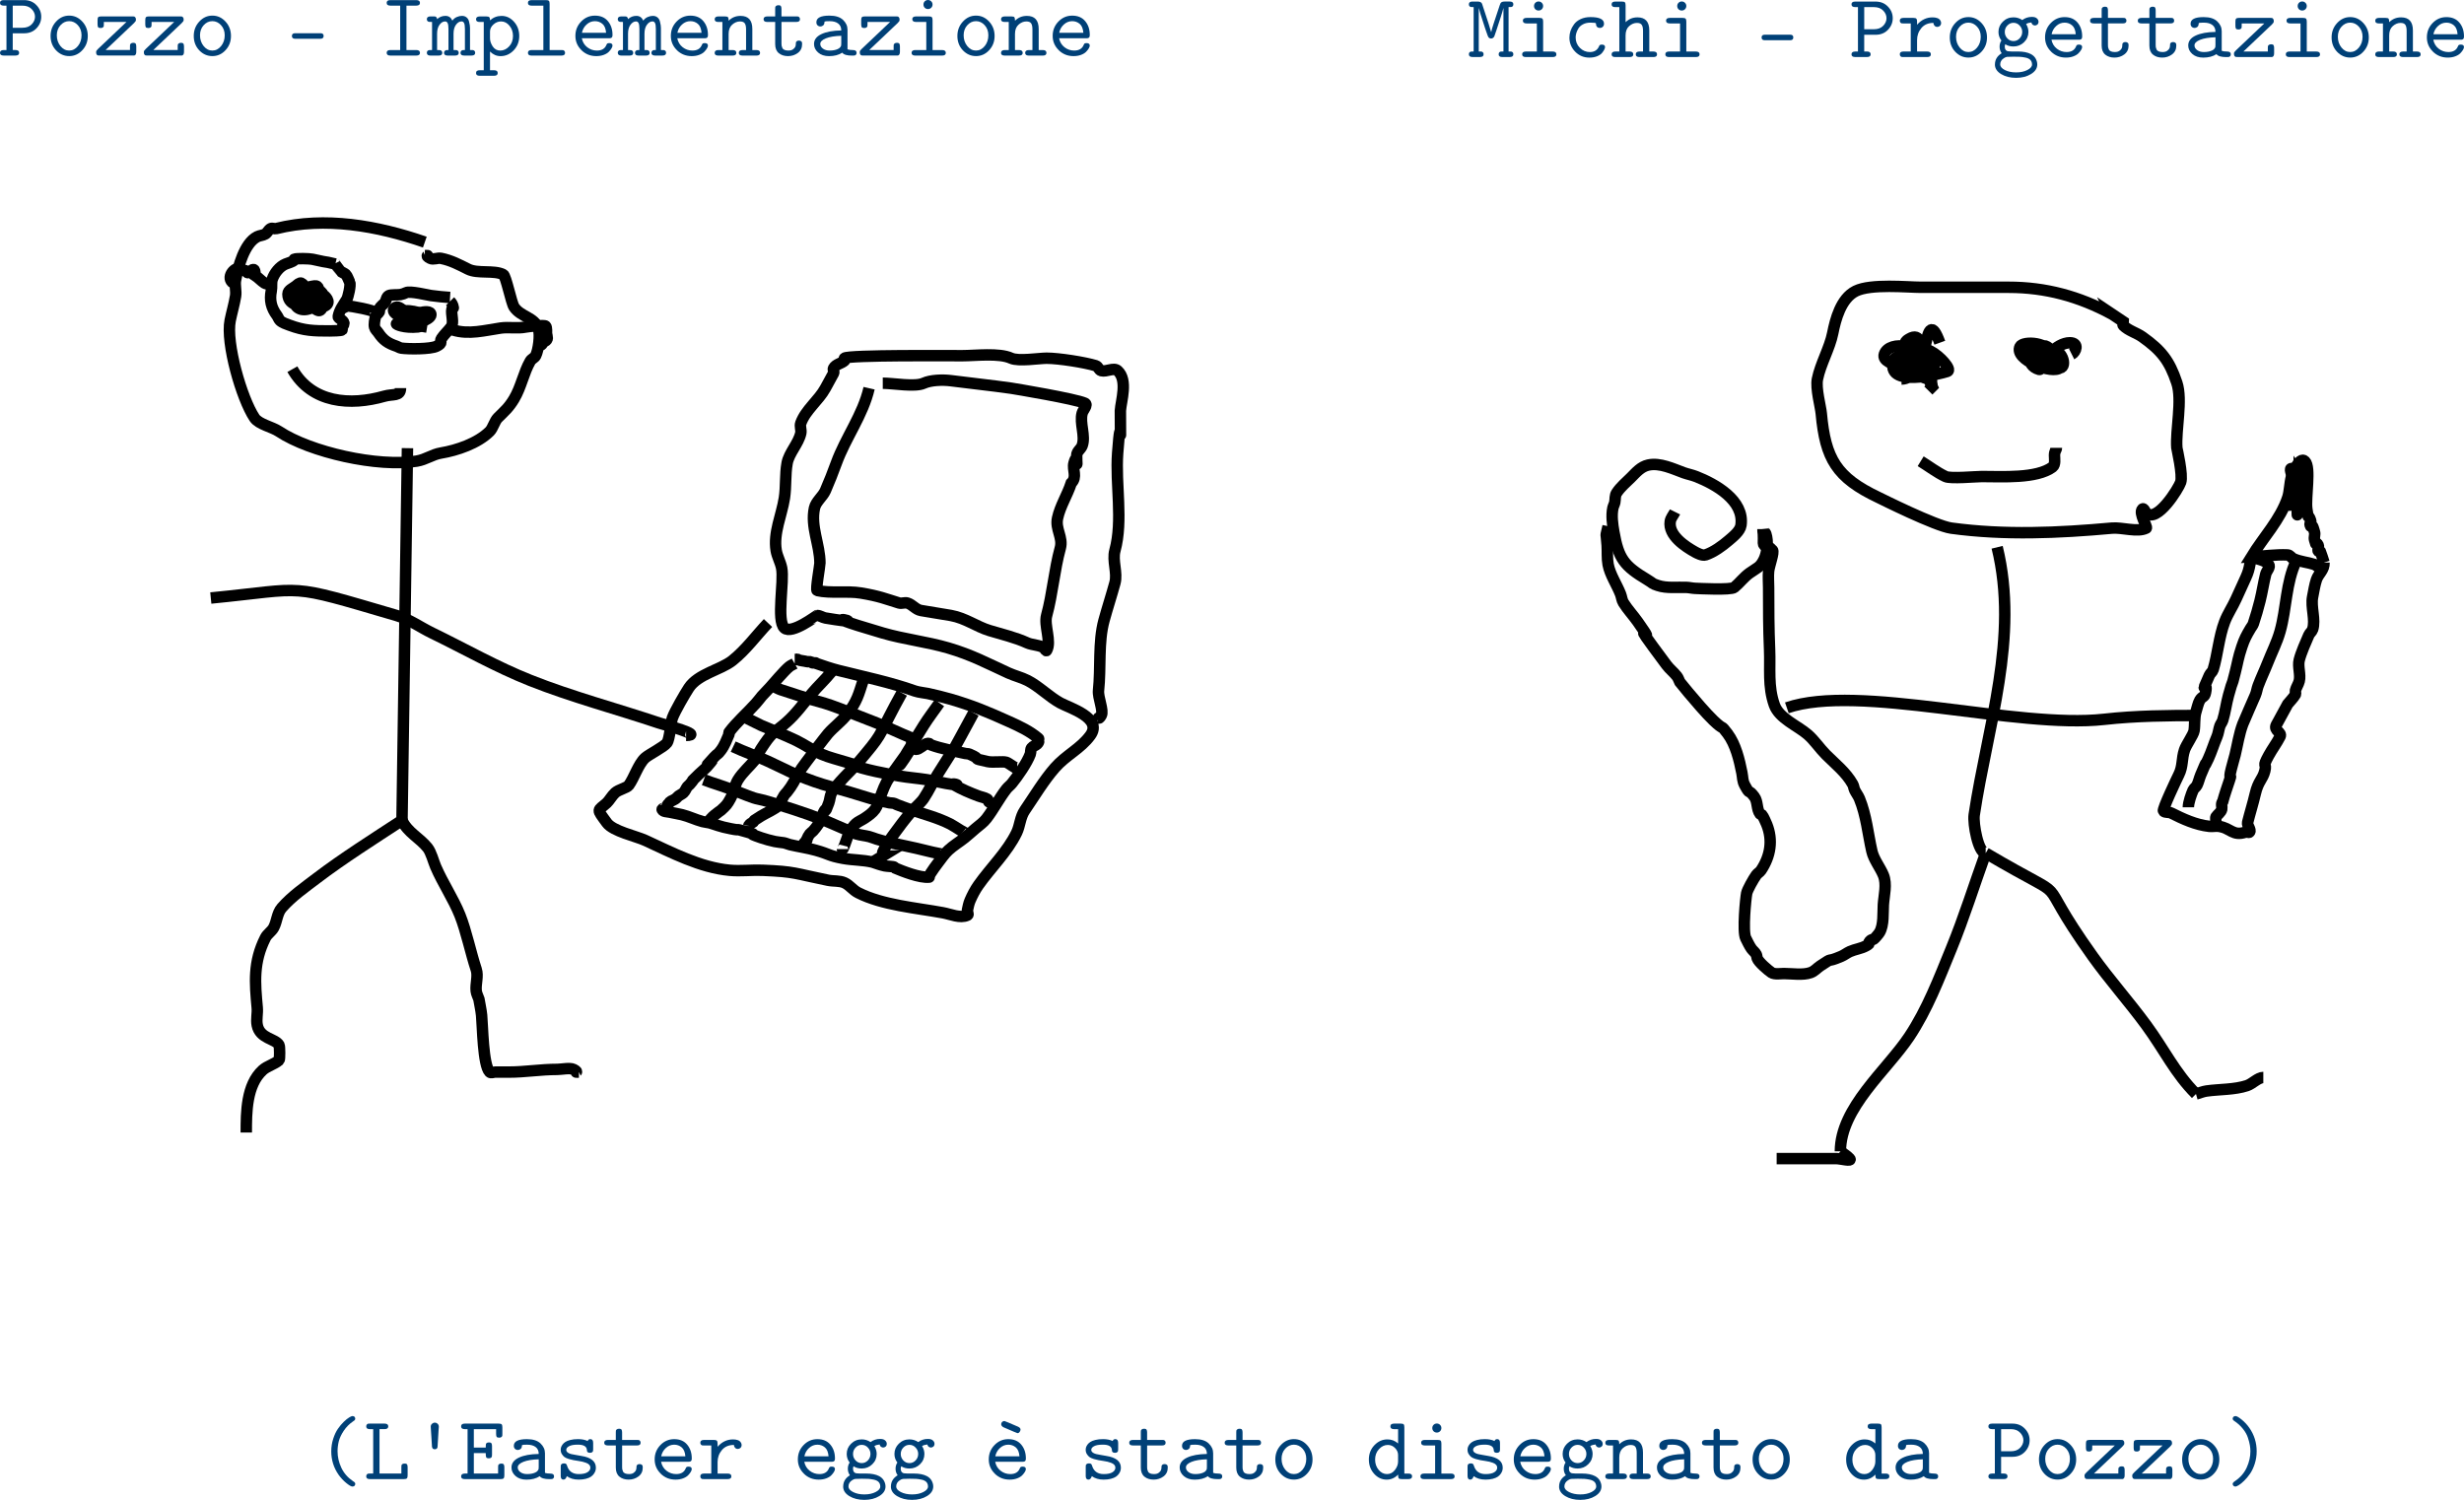 <?xml version="1.0" encoding="UTF-8" standalone="no"?>
<svg
   xmlns:dc="http://purl.org/dc/elements/1.1/"
   xmlns:cc="http://creativecommons.org/ns#"
   xmlns:rdf="http://www.w3.org/1999/02/22-rdf-syntax-ns#"
   xmlns:svg="http://www.w3.org/2000/svg"
   xmlns="http://www.w3.org/2000/svg"
   xmlns:sodipodi="http://sodipodi.sourceforge.net/DTD/sodipodi-0.dtd"
   xmlns:inkscape="http://www.inkscape.org/namespaces/inkscape"
   width="172.237mm"
   height="104.85mm"
   viewBox="0 0 172.237 104.85"
   version="1.1"
   id="svg8"
   inkscape:version="1.0.2 (e86c8708, 2021-01-15)"
   sodipodi:docname="pozzo-michi.svg">
  <defs
     id="defs2" />
  <sodipodi:namedview
     id="base"
     pagecolor="#ffffff"
     bordercolor="#666666"
     borderopacity="1.0"
     inkscape:pageopacity="0.0"
     inkscape:pageshadow="2"
     inkscape:zoom="0.98994949"
     inkscape:cx="307.76597"
     inkscape:cy="273.50682"
     inkscape:document-units="mm"
     inkscape:current-layer="text982-3"
     inkscape:document-rotation="0"
     showgrid="false"
     inkscape:window-width="1440"
     inkscape:window-height="855"
     inkscape:window-x="1621"
     inkscape:window-y="117"
     inkscape:window-maximized="0" />
  <g
     inkscape:label="Livello 1"
     inkscape:groupmode="layer"
     id="layer1"
     transform="translate(-17.551,-11.99)">
    <path
       style="fill:none;stroke:#000000;stroke-width:0.8;stroke-linecap:butt;stroke-linejoin:miter;stroke-miterlimit:4;stroke-dasharray:none;stroke-opacity:1"
       d="m 46.033,43.319 -0.382,26.017 c -1.874,1.224 -4.176,2.688 -5.919,4.016 -0.865,0.659 -1.779,1.291 -2.482,2.095 -0.34,0.388 -0.33,0.952 -0.573,1.397 -0.142,0.26 -0.439,0.434 -0.573,0.698 -0.865,1.713 -0.732,3.143 -0.573,4.889 0.037,0.406 -0.08,0.821 0,1.222 0.192,0.966 1.269,0.925 1.527,1.397 0.05,0.092 0.058,0.995 0,1.048 -0.325,0.297 -0.821,0.402 -1.146,0.698 -1.146,1.048 -1.146,2.966 -1.146,4.365"
       id="path844" />
    <path
       style="fill:none;stroke:#000000;stroke-width:0.8;stroke-linecap:butt;stroke-linejoin:miter;stroke-miterlimit:4;stroke-dasharray:none;stroke-opacity:1"
       d="m 32.286,53.795 c 6.897,-0.676 5.158,-1.073 12.984,1.222 0.895,0.262 1.652,0.819 2.482,1.222 2.289,1.11 4.497,2.375 6.874,3.318 2.918,1.158 5.988,1.965 8.974,2.968 0.338,0.113 3.19,0.873 1.909,0.873"
       id="path848" />
    <path
       style="fill:none;stroke:#000000;stroke-width:0.8;stroke-linecap:butt;stroke-linejoin:miter;stroke-miterlimit:4;stroke-dasharray:none;stroke-opacity:1"
       d="m 71.237,55.541 c -0.827,0.873 -1.531,1.858 -2.482,2.619 -0.822,0.658 -2.406,0.931 -3.055,1.921 -0.273,0.416 -0.974,1.625 -1.146,2.095 -0.123,0.337 -0.181,1.47 -0.382,1.746 -0.204,0.28 -1.276,0.818 -1.527,1.048 -0.48,0.439 -0.757,1.388 -1.146,1.921 -0.127,0.174 -0.701,0.291 -0.955,0.524 -0.209,0.191 -0.417,0.556 -0.573,0.698 -0.653,0.598 -0.759,0.355 0,1.397 0.431,0.591 2.04,0.933 2.673,1.222 1.847,0.845 3.843,1.905 5.919,2.095 0.76,0.069 1.528,-0.03 2.291,0 2.29,0.091 2.208,0.216 4.582,0.698 0.378,0.077 0.799,0.016 1.146,0.175 0.372,0.17 0.572,0.504 0.955,0.698 1.7,0.864 4.047,1.054 5.919,1.397 0.565,0.103 1.203,0.41 1.718,0.175 0.114,-0.052 -0.025,-0.235 0,-0.349 0.051,-0.235 0.093,-0.476 0.191,-0.698 0.159,-0.363 0.342,-0.719 0.573,-1.048 0.859,-1.222 2.018,-2.319 2.673,-3.667 0.25,-0.513 0.236,-1.079 0.573,-1.571 0.655,-0.958 1.331,-2.088 2.1,-2.968 0.791,-0.904 1.803,-1.338 2.482,-2.27 0.89,-1.221 -1.472,-1.925 -2.1,-2.27 -0.78,-0.428 -1.495,-1.167 -2.291,-1.571 -0.424,-0.215 -0.903,-0.326 -1.337,-0.524 -1.455,-0.665 -2.557,-1.265 -4.201,-1.746 -1.5,-0.439 -3.083,-0.609 -4.582,-1.048 -6.056,-1.772 0.189,-0.35 -4.01,-1.048 -0.198,-0.033 -0.372,-0.175 -0.573,-0.175 -0.04,0 -1.777,1.343 -2.291,0.873 -0.565,-0.517 -0.004,-3.248 -0.191,-4.191 -0.083,-0.417 -0.311,-0.803 -0.382,-1.222 -0.207,-1.232 0.386,-2.47 0.573,-3.667 0.126,-0.808 0.044,-1.641 0.191,-2.445 0.131,-0.718 0.794,-1.361 0.955,-2.095 0.05,-0.228 -0.081,-0.478 0,-0.698 0.342,-0.939 1.247,-1.582 1.718,-2.445 0.183,-0.335 0.395,-0.723 0.573,-1.048 0.057,-0.104 -0.057,-0.245 0,-0.349 0.158,-0.289 0.547,-0.326 0.764,-0.524 0.045,-0.041 -0.045,-0.133 0,-0.175 0.256,-0.234 7.633,-0.175 8.21,-0.175 0.959,0 2.596,-0.21 3.437,0.175 0.513,0.235 1.962,0 2.482,0 0.843,0 2.667,0.289 3.437,0.524 0.171,0.052 0.209,0.304 0.382,0.349 0.367,0.096 0.876,-0.247 1.146,0 0.728,0.666 0.235,2.107 0.191,2.794 0,3.913 0.071,-0.625 -0.191,2.968 -0.161,2.204 0.387,4.694 -0.191,6.81 -0.195,0.712 0.195,1.558 0,2.27 -0.236,0.864 -0.523,1.739 -0.764,2.619 -0.413,1.512 -0.212,3.336 -0.382,4.889 -0.055,0.5 0.374,1.411 0.191,1.746 -0.236,0.432 -0.191,-0.06 -0.191,0.349"
       id="path850" />
    <path
       style="fill:none;stroke:#000000;stroke-width:0.8;stroke-linecap:butt;stroke-linejoin:miter;stroke-miterlimit:4;stroke-dasharray:none;stroke-opacity:1"
       d="m 78.302,39.128 c -0.432,1.877 -1.641,3.454 -2.291,5.238 -0.235,0.644 -0.488,1.291 -0.764,1.921 -0.187,0.428 -0.661,0.754 -0.764,1.222 -0.285,1.301 0.382,2.552 0.382,3.841 0,0.21 -0.313,1.893 -0.191,1.921 0.934,0.214 2.086,0.013 3.055,0.175 1.318,0.219 1.74,0.414 2.673,0.698 0.172,0.052 0.401,-0.052 0.573,0 0.379,0.115 0.563,0.452 0.955,0.524 0.695,0.127 1.405,0.222 2.1,0.349 1.015,0.186 1.791,0.779 2.673,1.048 0.873,0.266 1.814,0.48 2.673,0.873 0.302,0.138 0.939,0.16 1.146,0.349 0.064,0.058 0.151,0.248 0.191,0.175 0.348,-0.637 -0.192,-1.744 0,-2.445 0.415,-1.519 0.536,-3.184 0.955,-4.714 0.204,-0.745 -0.361,-1.319 -0.191,-2.095 0.187,-0.855 0.672,-1.583 0.955,-2.445 0.44,-0.423 0.067,-0.942 0.191,-1.397 0.281,-1.028 0.191,0.998 0.191,-0.524 0,-0.308 0.287,-0.438 0.382,-0.698 0.248,-0.68 -0.191,-1.572 0,-2.27 0.064,-0.233 0.426,-0.591 0.191,-0.698 -0.664,-0.303 -4.917,-1.014 -5.155,-1.048 -1.396,-0.2 -2.802,-0.341 -4.201,-0.524 -0.605,-0.079 -1.436,-0.042 -1.909,0.175 -0.615,0.281 -2.12,0 -2.864,0"
       id="path852" />
    <path
       style="fill:none;stroke:#000000;stroke-width:0.8;stroke-linecap:butt;stroke-linejoin:miter;stroke-miterlimit:4;stroke-dasharray:none;stroke-opacity:1"
       d="m 73.099,58.378 c -0.127,0.073 -0.27,0.127 -0.382,0.218 -0.356,0.292 -1.124,1.206 -1.337,1.441 -0.191,0.204 -0.382,0.407 -0.573,0.611 -0.143,0.175 -0.278,0.355 -0.43,0.524 -0.607,0.676 -1.318,1.285 -1.862,2.008 -0.046,0.061 0.023,0.079 0,0.131 -0.169,0.386 -0.309,0.786 -0.573,1.135 -0.271,0.358 -0.187,0.166 -0.477,0.48 -1.297,1.402 0.667,-0.664 -0.525,0.698 -0.058,0.067 -0.417,0.373 -0.525,0.48 -0.91,0.897 -0.056,0.043 -0.668,0.742 -0.042,0.048 -0.104,0.081 -0.143,0.131 -0.104,0.134 -0.155,0.317 -0.286,0.437 -0.097,0.089 -0.229,0.138 -0.334,0.218 -0.08,0.061 -0.152,0.165 -0.239,0.218 -0.302,0.184 -0.32,0.097 -0.477,0.349 -0.115,0.053 -0.011,0.152 -0.048,0.218 -0.006,0.01 -0.435,0.077 -0.382,0.175 0.083,0.152 0.344,0.133 0.525,0.175 0.285,0.065 0.576,0.104 0.859,0.175 0.495,0.124 0.946,0.349 1.432,0.48 0.156,0.042 0.32,0.051 0.477,0.087 0.098,0.022 0.191,0.058 0.286,0.087 0.239,0.073 0.472,0.162 0.716,0.218 1.608,0.368 0.418,-0.015 1.671,0.349 0.973,0.283 -0.354,-0.056 0.955,0.393 0.311,0.107 0.632,0.19 0.955,0.262 0.203,0.045 0.415,0.052 0.621,0.087 0.148,0.025 0.283,0.096 0.43,0.131 0.601,0.143 1.22,0.227 1.814,0.393 0.98,0.274 0.871,0.377 1.909,0.567 0.667,0.122 1.39,0.102 2.053,0.262 0.375,0.125 0.507,0.181 0.859,0.262 0.131,0.03 0.615,0.039 0.668,0.087 0.011,0.01 -0.014,0.038 0,0.044 0.576,0.243 1.77,0.722 2.434,0.655 0.016,-0.001 -0.005,-0.03 0,-0.044 0.027,-0.074 0.052,-0.151 0.096,-0.218 0.164,-0.254 0.34,-0.501 0.525,-0.742 0.229,-0.298 0.438,-0.613 0.716,-0.873 0.347,-0.325 0.772,-0.574 1.146,-0.873 0.263,-0.21 0.507,-0.439 0.764,-0.655 0.273,-0.23 0.552,-0.419 0.764,-0.698 0.503,-0.661 0.877,-1.397 1.384,-2.052 0.111,-0.143 0.267,-0.253 0.382,-0.393 0.404,-0.493 1.067,-1.444 1.289,-2.052 0.051,-0.141 10e-4,-0.316 0.096,-0.437 0.092,-0.118 0.269,-0.159 0.382,-0.262 0.041,-0.037 0.07,-0.084 0.096,-0.131 0.05,-0.092 -0.083,0.01 -0.048,-0.087 0.009,-0.024 0.095,-0.134 0.048,-0.175 -0.61,-0.518 -1.3,-0.839 -2.053,-1.179 -1.49,-0.673 -2.571,-1.124 -4.105,-1.571 -0.519,-0.151 -1.047,-0.272 -1.575,-0.393 -0.138,-0.032 -0.657,-0.086 -0.907,-0.175 -1.743,-0.62 -3.547,-0.987 -5.346,-1.441 -0.516,-0.13 -1.027,-0.308 -1.528,-0.48 -0.079,-0.108 -0.195,-0.016 -0.286,-0.044 -0.021,-0.006 -0.032,-0.029 -0.048,-0.044 -0.048,-0.015 -0.094,-0.035 -0.143,-0.044 -0.053,-0.01 -0.138,0.016 -0.191,0 -0.17,-0.052 -0.486,-0.069 -0.621,-0.131 -0.02,-0.009 -0.025,-0.044 -0.048,-0.044 -0.07,0 -0.121,0.044 -0.191,0.044"
       id="path862" />
    <path
       style="fill:none;stroke:#000000;stroke-width:0.8;stroke-linecap:butt;stroke-linejoin:miter;stroke-miterlimit:4;stroke-dasharray:none;stroke-opacity:1"
       d="m 75.676,58.946 c -0.426,0.535 -0.943,1.004 -1.384,1.528 -0.576,0.684 -1.08,1.403 -1.766,2.008 -0.802,0.707 -0.935,0.623 -1.527,1.484 -0.891,1.296 0.035,0.278 -0.668,1.135 -0.386,0.471 -0.871,0.881 -1.193,1.397 -0.222,0.356 -0.309,0.915 -0.525,1.31 -0.228,0.417 -0.279,0.473 -0.668,0.829 -0.019,0.017 -0.859,0.564 -0.859,0.873"
       id="path864" />
    <path
       style="fill:none;stroke:#000000;stroke-width:0.8;stroke-linecap:butt;stroke-linejoin:miter;stroke-miterlimit:4;stroke-dasharray:none;stroke-opacity:1"
       d="m 77.872,59.601 c -0.309,0.942 -0.396,1.401 -1.098,2.314 -0.382,0.497 -0.919,0.88 -1.337,1.353 -0.161,0.183 -1.639,2.112 -1.862,2.445 -0.283,0.422 -0.473,0.892 -0.764,1.31 -0.485,0.698 -0.271,0.234 -0.621,0.873 -0.07,0.128 -0.08,0.292 -0.191,0.393 -0.309,0.282 -0.897,0.533 -1.241,0.742 -0.162,0.099 -0.32,0.201 -0.477,0.306 -0.089,0.059 -0.015,0.094 -0.095,0.131 -0.087,0.04 -0.241,0.135 -0.286,0.218 -0.005,0.009 0,0.165 0,0.044"
       id="path866" />
    <path
       style="fill:none;stroke:#000000;stroke-width:0.8;stroke-linecap:butt;stroke-linejoin:miter;stroke-miterlimit:4;stroke-dasharray:none;stroke-opacity:1"
       d="m 80.593,60.43 c -0.159,0.291 -0.322,0.58 -0.477,0.873 -1.271,2.396 -0.834,1.936 -2.673,4.103 -0.223,0.263 -1.48,1.45 -1.766,2.008 -0.111,0.217 -0.108,0.471 -0.191,0.698 -0.372,1.02 -0.094,0.106 -0.382,0.698 -0.068,0.14 -0.011,0.161 -0.048,0.262 -0.093,0.255 -0.459,0.786 -0.668,1.004 -0.074,0.077 -0.17,0.137 -0.239,0.218 -0.057,0.067 -0.16,0.263 -0.191,0.349 -0.01,0.028 0.014,0.061 0,0.087 -0.007,0.013 -0.037,-0.01 -0.048,0 -0.05,0.046 -0.045,0.129 -0.095,0.175 -0.011,0.01 -0.037,-0.01 -0.048,0 -0.004,0.004 0,0.169 0,0.044"
       id="path868" />
    <path
       style="fill:none;stroke:#000000;stroke-width:0.8;stroke-linecap:butt;stroke-linejoin:miter;stroke-miterlimit:4;stroke-dasharray:none;stroke-opacity:1"
       d="m 83.218,61.129 c -0.366,0.524 -0.761,1.032 -1.098,1.571 -4.28,6.849 1.509,-1.882 -2.387,3.623 -0.322,0.455 -0.477,0.935 -0.668,1.441 -0.083,0.219 -0.184,0.58 -0.334,0.786 -0.198,0.272 -0.479,0.465 -0.764,0.655 -0.186,0.123 -0.406,0.205 -0.573,0.349 -0.31,0.268 -0.565,0.757 -0.668,1.135 -0.012,0.043 -0.286,0.826 -0.286,0.655"
       id="path870" />
    <path
       style="fill:none;stroke:#000000;stroke-width:0.8;stroke-linecap:butt;stroke-linejoin:miter;stroke-miterlimit:4;stroke-dasharray:none;stroke-opacity:1"
       d="m 85.605,61.827 c -1.946,3.56 -0.633,1.285 -2.53,4.322 -0.339,0.543 -0.6,1.125 -0.955,1.659 -0.2,0.301 -0.628,0.652 -0.859,0.917 -0.451,0.516 -0.888,1.109 -1.289,1.659 -0.265,0.364 -0.539,0.773 -0.716,1.179 -0.024,0.054 0.043,0.222 0,0.262 -0.011,0.01 -0.048,-0.015 -0.048,0 0,0.015 0.032,0 0.048,0 -0.239,0.146 -0.477,0.291 -0.716,0.437"
       id="path872" />
    <path
       style="fill:none;stroke:#000000;stroke-width:0.8;stroke-linecap:butt;stroke-linejoin:miter;stroke-miterlimit:4;stroke-dasharray:none;stroke-opacity:1"
       d="m 71.666,59.994 c 0.159,0.073 0.31,0.163 0.477,0.218 4.326,1.433 1.63,0.318 6.683,2.314 0.823,0.325 1.615,0.714 2.434,1.048 0.074,1.633 0.835,0.244 1.241,0.393 0.042,0.015 0.054,0.072 0.096,0.087 0.771,0.282 1.629,0.427 2.434,0.611 0.094,0.021 0.199,0.006 0.286,0.044 1.054,0.454 -0.064,0.227 1.289,0.524 0.343,0.075 1.044,-0.031 1.289,0.044 0.17,0.052 0.642,0.437 0.764,0.437"
       id="path874" />
    <path
       style="fill:none;stroke:#000000;stroke-width:0.8;stroke-linecap:butt;stroke-linejoin:miter;stroke-miterlimit:4;stroke-dasharray:none;stroke-opacity:1"
       d="m 69.614,62.133 c 0.382,0.189 0.764,0.378 1.146,0.567 0.811,0.349 1.64,0.668 2.434,1.048 0.607,0.29 1.147,0.693 1.766,0.96 0.564,0.244 1.177,0.38 1.766,0.567 0.095,0.029 0.191,0.058 0.286,0.087 0,0.015 -0.014,0.037 0,0.044 0.821,0.375 2.666,0.703 3.389,0.829 0.648,0.113 1.308,0.159 1.957,0.262 0.449,0.071 0.888,0.186 1.337,0.262 1.512,0.255 0.222,-0.089 0.525,0.087 0.539,0.314 1.127,0.565 1.718,0.786 0.205,0.077 0.436,0.106 0.621,0.218 0.089,0.054 0.06,0.18 0.143,0.218 0.078,0.036 0.334,0.15 0.334,0.218"
       id="path876" />
    <path
       style="fill:none;stroke:#000000;stroke-width:0.8;stroke-linecap:butt;stroke-linejoin:miter;stroke-miterlimit:4;stroke-dasharray:none;stroke-opacity:1"
       d="m 68.802,64.184 c 0.774,0.368 1.591,0.64 2.387,1.004 1.334,0.61 1.714,0.881 3.294,1.441 0.765,0.271 1.559,0.466 2.339,0.698 1.724,0.514 1.521,0.503 2.912,0.786 0.11,0.022 0.23,0.005 0.334,0.044 0.066,0.024 0.127,0.058 0.191,0.087 0.318,0.116 0.633,0.242 0.955,0.349 0.938,0.314 1.888,0.557 2.769,1.004 0.066,0.034 0.587,0.348 0.716,0.437 0.051,0.035 0.503,0.262 0.382,0.262"
       id="path878" />
    <path
       style="fill:none;stroke:#000000;stroke-width:0.8;stroke-linecap:butt;stroke-linejoin:miter;stroke-miterlimit:4;stroke-dasharray:none;stroke-opacity:1"
       d="m 66.75,66.498 c 0.159,0.058 0.318,0.116 0.477,0.175 0.43,0.146 0.863,0.282 1.289,0.437 0.577,0.209 1.137,0.457 1.718,0.655 0.231,0.079 0.48,0.107 0.716,0.175 1.377,0.396 2.778,0.836 4.105,1.353 0.629,0.245 1.235,0.537 1.862,0.786 0.176,0.07 0.341,0.166 0.525,0.218 0.28,0.08 0.576,0.103 0.859,0.175 0.18,0.045 0.348,0.121 0.525,0.175 0.63,0.192 0.916,0.248 1.623,0.393 0.807,0.166 1.516,0.33 2.291,0.524 0.13,0.033 0.9,0.175 0.764,0.175"
       id="path880" />
    <path
       style="fill:none;stroke:#000000;stroke-width:0.8;stroke-linecap:butt;stroke-linejoin:miter;stroke-miterlimit:4;stroke-dasharray:none;stroke-opacity:1"
       d="m 165.173,33.943 c -2.301,-1.237 -4.633,-1.871 -7.216,-1.871 -2.049,0 -4.098,0 -6.147,0 -0.9,0 -3.484,-0.262 -4.544,0.267 -1.045,0.523 -1.415,1.996 -1.604,2.94 -0.21,1.051 -0.858,2.153 -1.069,3.207 -0.132,0.66 0.224,1.925 0.267,2.405 0.288,3.167 1.056,4.481 4.009,5.88 0.123,0.058 3.971,1.987 5.078,2.138 3.72,0.507 7.509,0.338 11.225,0 0.714,-0.065 1.788,0.309 2.405,0 0.112,-0.056 -0.549,-1.055 -0.267,-1.336 0.089,-0.089 0.178,0.178 0.267,0.267 0.744,0.744 2.26,-1.702 2.405,-2.138 0.169,-0.508 -0.262,-2.337 -0.267,-2.405 -0.095,-1.228 0.403,-3.336 0,-4.544 -0.522,-1.567 -1.09,-2.268 -2.405,-3.207 -0.423,-0.302 -0.969,-0.434 -1.336,-0.802 -0.063,-0.063 0,-0.178 0,-0.267 -0.267,-0.178 -0.535,-0.356 -0.802,-0.535 z"
       id="path908" />
    <path
       style="fill:none;stroke:#000000;stroke-width:0.8;stroke-linecap:butt;stroke-linejoin:miter;stroke-miterlimit:4;stroke-dasharray:none;stroke-opacity:1"
       d="m 157.154,50.247 c 1.546,6.323 -0.672,12.497 -1.604,18.709 -0.091,0.605 0.285,2.673 0.802,2.673"
       id="path910" />
    <path
       style="fill:none;stroke:#000000;stroke-width:0.8;stroke-linecap:butt;stroke-linejoin:miter;stroke-miterlimit:4;stroke-dasharray:none;stroke-opacity:1"
       d="m 156.353,71.628 c -0.802,2.227 -1.509,4.491 -2.405,6.682 -0.86,2.102 -1.68,4.257 -2.94,6.147 -1.57,2.354 -4.811,4.97 -4.811,8.018"
       id="path912" />
    <path
       style="fill:none;stroke:#000000;stroke-width:0.8;stroke-linecap:butt;stroke-linejoin:miter;stroke-miterlimit:4;stroke-dasharray:none;stroke-opacity:1"
       d="m 156.353,71.628 c 6.778,3.987 2.891,0.787 7.484,7.216 1.181,1.653 2.54,3.173 3.742,4.811 1.267,1.728 2.018,3.354 3.475,4.811"
       id="path914" />
    <path
       style="fill:none;stroke:#000000;stroke-width:0.8;stroke-linecap:butt;stroke-linejoin:miter;stroke-miterlimit:4;stroke-dasharray:none;stroke-opacity:1"
       d="m 142.455,61.472 c 5.039,-1.73 16.038,1.485 22.183,0.802 2.229,-0.248 4.435,-0.267 6.682,-0.267"
       id="path916" />
    <path
       style="fill:none;stroke:#000000;stroke-width:0.8;stroke-linecap:butt;stroke-linejoin:miter;stroke-miterlimit:4;stroke-dasharray:none;stroke-opacity:1"
       d="m 152.344,39.289 0.267,-0.267 c -2.348,-4.947 1.731,-1.29 1.069,-1.069 -0.444,0.148 -4.414,1.215 -3.742,-0.802 0.118,-0.353 1.103,-0.423 1.336,-0.267 0.943,0.628 -0.092,1.604 -0.802,1.604"
       id="path918" />
    <path
       style="fill:none;stroke:#000000;stroke-width:0.8;stroke-linecap:butt;stroke-linejoin:miter;stroke-miterlimit:4;stroke-dasharray:none;stroke-opacity:1"
       d="m 160.094,37.819 c 0.375,-0.937 0.025,-0.492 0.802,-0.935 0.139,-0.08 0.257,-0.195 0.401,-0.267 0.238,-0.119 0.55,0.786 0.267,1.069 -0.509,0.509 -3.267,-0.549 -2.806,-1.47 0.205,-0.41 2.138,-0.326 2.138,0.668 0,0.089 0.063,0.204 0,0.267 -0.141,0.141 -0.382,0.14 -0.535,0.267 -0.123,0.103 -0.113,0.445 -0.267,0.401 -1.066,-0.305 -0.674,-1.498 0.134,-1.336 1.659,0.332 1.438,2.092 -0.935,0.668 -0.397,-0.238 0.921,-1.212 1.336,-0.935 0.337,0.225 0.527,0.379 0.668,0.802 0.224,0.673 -1.586,0.633 -1.336,0.134 0.189,-0.379 0.743,-0.77 1.203,-0.668 0.676,0.15 0.929,1.468 0.134,1.203 -1.334,-0.445 0.034,-1.737 0.935,-1.737 0.682,0 0.424,0.656 0.134,0.802"
       id="path922" />
    <path
       style="fill:none;stroke:#000000;stroke-width:0.8;stroke-linecap:butt;stroke-linejoin:miter;stroke-miterlimit:4;stroke-dasharray:none;stroke-opacity:1"
       d="m 153.145,35.948 c -1.082,-2.995 -0.946,2.4 -1.737,2.005 -0.11,-0.055 -0.447,-2.092 -0.267,-2.272 0.167,-0.167 1.336,1.088 1.336,1.336 0,0.148 -0.681,0.608 -0.802,0.668 -0.518,0.259 -0.974,-1.468 -0.935,-1.737 0.018,-0.125 0.159,-0.202 0.267,-0.267 0.831,-0.499 0.827,0.581 0.935,1.069 0.031,0.138 0.134,0.26 0.134,0.401 0,0.762 -3.105,0.494 -2.806,-0.401 0.341,-1.022 2.806,-0.653 2.806,0.802 0,0.184 -0.019,0.391 -0.134,0.535 -0.088,0.11 -0.267,0.089 -0.401,0.134 -0.973,0.324 -1.218,-0.869 -0.802,-1.336 0.848,-0.954 2.005,-0.535 2.005,0.668 0,0.807 -2.287,1.014 -2.138,0.267 0.032,-0.157 0.154,-0.287 0.267,-0.401 0.804,-0.804 0.937,-0.131 1.336,0.668 0.328,0.656 -0.517,0.261 -0.668,-0.267 -0.096,-0.337 0.337,-0.569 0.535,-0.668 0.58,-0.29 0.399,1.237 0.535,1.871"
       id="path924" />
    <path
       style="fill:none;stroke:#000000;stroke-width:0.8;stroke-linecap:butt;stroke-linejoin:miter;stroke-miterlimit:4;stroke-dasharray:none;stroke-opacity:1"
       d="m 151.809,44.233 c 0.579,0.356 1.122,0.78 1.737,1.069 0.356,0.167 2.132,0 2.539,0 1.404,0 3.836,0.163 4.944,-0.668 0.213,-0.16 0.134,-0.585 0.134,-0.802 0,-0.326 0.134,-0.382 0.134,-0.535"
       id="path926" />
    <path
       style="fill:none;stroke:#000000;stroke-width:0.8;stroke-linecap:butt;stroke-linejoin:miter;stroke-miterlimit:4;stroke-dasharray:none;stroke-opacity:1"
       d="m 174.928,50.915 c -0.274,1.37 -0.12,0.823 -1.069,2.94 -0.244,0.545 -0.589,1.045 -0.802,1.604 -0.402,1.055 -0.481,2.271 -0.802,3.341 -0.046,0.154 -0.202,0.254 -0.267,0.401 -0.748,1.684 -0.059,0.162 -0.267,1.203 -0.072,0.362 -0.212,0.22 -0.401,0.535 -0.114,0.19 -0.203,0.61 -0.267,0.802 -0.128,0.385 -0.068,0.94 -0.134,1.336 -0.048,0.287 -0.55,0.98 -0.668,1.336 -0.213,0.639 -0.097,1.13 -0.401,1.737 -0.111,0.222 -1.169,2.439 -1.069,2.539 0.13,0.13 0.37,0.051 0.535,0.134 0.829,0.414 1.714,0.829 2.673,0.935 0.221,0.025 0.448,-0.032 0.668,0 0.833,0.119 0.959,0.705 1.871,0.401 0.085,-0.028 0.204,0.063 0.267,0 0.139,-0.139 -0.181,-0.478 -0.134,-0.668 0.164,-0.657 0.379,-1.333 0.535,-2.005 0.212,-0.918 0.516,-0.995 0.668,-1.604 0.153,-0.61 -0.218,-0.179 0.267,-1.069 0.248,-0.455 0.585,-0.902 0.802,-1.336 0.148,-0.296 -0.462,-0.412 -0.267,-0.802 0.267,-0.49 0.535,-0.98 0.802,-1.47 0.178,-0.223 0.393,-0.421 0.535,-0.668 0.044,-0.077 -0.022,-0.181 0,-0.267 0.058,-0.233 0.209,-0.435 0.267,-0.668 0.115,-0.461 -0.115,-1.009 0,-1.47 0.13,-0.522 0.454,-1.236 0.668,-1.737 0.063,-0.148 0.216,-0.249 0.267,-0.401 0.226,-0.678 -0.141,-1.566 0,-2.272 0.083,-0.416 0.145,-0.835 0.267,-1.203 0.148,-0.445 0.535,-0.639 0.535,-1.203"
       id="path928" />
    <path
       style="fill:none;stroke:#000000;stroke-width:0.8;stroke-linecap:butt;stroke-linejoin:miter;stroke-miterlimit:4;stroke-dasharray:none;stroke-opacity:1"
       d="m 180.006,51.316 c -0.063,0.126 -0.034,0.301 -0.134,0.401 -0.077,0.077 -0.48,-0.249 -0.535,-0.267 -0.471,-0.157 -0.978,-0.182 -1.47,-0.401 -0.147,-0.065 -0.24,-0.26 -0.401,-0.267 -0.847,-0.038 -1.693,0.089 -2.539,0.134 0.823,-1.346 2.028,-2.608 2.539,-4.143 0.143,-0.428 0.133,-1 0.267,-1.47 0.017,-0.06 0.538,-1.467 0.935,-1.069 0.43,0.43 0.019,2.539 0.134,3.341 0.139,0.972 0.062,0.185 0.267,0.802 0.067,0.2 -0.134,0.134 0,0.401 0.02,0.04 0.114,-0.04 0.134,0 0.063,0.126 0.089,0.267 0.134,0.401 0.056,0.169 -0.043,0.362 0,0.535 0.161,0.645 0.064,-0.007 0.267,0.401 0.04,0.081 -0.062,0.339 0,0.401 0.032,0.032 0.114,-0.04 0.134,0 0.043,0.087 0.211,0.632 0.267,0.802 z"
       id="path930" />
    <path
       style="fill:none;stroke:#000000;stroke-width:0.8;stroke-linecap:butt;stroke-linejoin:miter;stroke-miterlimit:4;stroke-dasharray:none;stroke-opacity:1"
       d="m 178.269,45.169 c 1.233,-1.302 -0.549,0.802 -0.267,0.802 0.189,0 -1.035,-2.104 0.267,-0.802 0.192,0.192 -0.095,0.534 -0.134,0.802 -0.119,0.83 0.487,-0.978 0.134,-0.802 -0.29,0.145 -0.165,0.628 -0.267,0.935 -0.237,0.712 -0.491,1.203 -0.401,1.203 0.273,0 0.643,-2.021 0.668,-2.138 0.057,-0.265 0.401,-0.757 0.134,-0.802 -0.267,-0.045 -0.111,0.532 -0.134,0.802 -0.073,0.876 -0.134,1.798 -0.134,2.673 0,0.045 0,0.178 0,0.134 0,-0.134 -0.01,-0.268 0,-0.401 0.156,-2.025 0.134,-0.656 0.134,-2.005 0,-0.134 -0.05,-0.525 0,-0.401 0.136,0.341 0.215,0.705 0.267,1.069 0.055,0.383 -0.024,0.935 0,0.935 0.178,0 0,-0.356 0,-0.535 0,-0.356 0.098,-0.726 0,-1.069 -0.044,-0.154 -0.178,-0.267 -0.267,-0.401 z"
       id="path932" />
    <path
       style="fill:none;stroke:#000000;stroke-width:0.8;stroke-linecap:butt;stroke-linejoin:miter;stroke-miterlimit:4;stroke-dasharray:none;stroke-opacity:1"
       d="m 174.928,50.915 c 0.401,0.178 0.922,0.198 1.203,0.535 0.149,0.179 -0.144,0.443 -0.2,0.668 -0.155,0.618 -0.246,1.251 -0.401,1.871 -0.135,0.538 -0.292,1.078 -0.468,1.604 -0.04,0.118 -0.141,0.232 -0.2,0.334 -0.29,0.496 -0.417,0.718 -0.601,1.27 -0.274,0.822 -0.263,0.985 -0.468,1.804 -0.318,1.271 -0.081,0.201 -0.468,1.604 -0.158,0.573 -0.224,1.17 -0.401,1.737 -0.045,0.143 -0.15,0.26 -0.2,0.401 -0.073,0.204 -0.105,0.513 -0.2,0.735 -0.216,0.505 -0.375,1.04 -0.601,1.537 -0.468,1.029 0.126,-0.433 -0.535,1.136 -0.101,0.24 -0.151,0.502 -0.267,0.735 -0.057,0.114 -0.219,0.225 -0.267,0.334 -0.128,0.288 -0.334,0.87 -0.334,1.203"
       id="path936" />
    <path
       style="fill:none;stroke:#000000;stroke-width:0.8;stroke-linecap:butt;stroke-linejoin:miter;stroke-miterlimit:4;stroke-dasharray:none;stroke-opacity:1"
       d="m 178.068,51.182 c -0.744,1.562 -0.677,3.317 -1.136,4.944 -0.214,0.76 -0.58,1.47 -0.869,2.205 -0.211,0.539 -0.465,1.061 -0.668,1.604 -0.083,0.221 -0.091,0.414 -0.2,0.668 -0.055,0.127 -0.793,1.804 -0.869,2.005 -0.257,0.684 -0.366,1.431 -0.535,2.138 -0.023,0.095 -0.302,1.08 -0.334,1.27 -0.091,0.547 0.116,-0.012 -0.067,0.535 -0.161,0.484 -0.333,0.975 -0.468,1.47 -0.14,0.165 -0.032,0.358 -0.067,0.535 -0.043,0.217 -0.287,0.364 -0.401,0.535 -0.044,0.066 0,0.329 0,0.401"
       id="path938" />
    <path
       style="fill:none;stroke:#000000;stroke-width:0.8;stroke-linecap:butt;stroke-linejoin:miter;stroke-miterlimit:4;stroke-dasharray:none;stroke-opacity:1"
       d="m 134.637,47.774 c -0.111,0.223 -0.297,0.422 -0.334,0.668 -0.147,0.981 1.059,1.762 1.737,2.138 0.134,0.074 0.511,0.275 0.735,0.2 0.564,-0.188 1.16,-0.622 1.604,-1.002 0.295,-0.253 0.809,-0.651 0.869,-1.069 0.249,-1.744 -1.79,-2.877 -3.14,-3.408 -0.282,-0.111 -0.584,-0.164 -0.869,-0.267 -0.734,-0.267 -1.654,-0.716 -2.472,-0.535 -0.52,0.116 -0.845,0.511 -1.203,0.869 -0.354,0.354 -0.717,0.642 -1.002,1.069 -0.138,0.206 -0.09,0.448 -0.134,0.668 -0.028,0.138 -0.104,0.263 -0.134,0.401 -0.112,0.521 -0.025,1.147 0.067,1.67 0.331,1.877 0.718,2.368 2.339,3.341 0.464,0.278 0.279,0.249 0.735,0.401 0.631,0.21 1.356,0.107 2.005,0.134 0.202,0.008 0.4,0.059 0.601,0.067 0.214,0.008 2.503,0.13 2.74,-0.067 0.378,-0.315 0.664,-0.713 1.069,-1.002 0.539,-0.385 0.723,-0.377 1.002,-0.935 0.245,-0.49 0.306,-1.286 0.134,-1.804 -0.044,-0.133 -0.2,-0.176 -0.2,-0.334"
       id="path940" />
    <path
       style="fill:none;stroke:#000000;stroke-width:0.8;stroke-linecap:butt;stroke-linejoin:miter;stroke-miterlimit:4;stroke-dasharray:none;stroke-opacity:1"
       d="m 129.96,48.777 c -0.203,0.914 -0.133,0.31 -0.067,1.336 0.029,0.445 -0.013,0.898 0.067,1.336 0.128,0.704 0.61,1.406 0.869,2.071 0.077,0.197 0.089,0.422 0.2,0.601 0.294,0.473 0.681,0.881 1.002,1.336 1.756,2.488 -1.19,-1.286 2.005,3.007 0.216,0.291 0.512,0.516 0.735,0.802 0.092,0.118 0.134,0.267 0.2,0.401 0.2,0.245 0.398,0.493 0.601,0.735 0.454,0.541 1.239,1.46 1.737,1.938 0.842,0.807 0.462,0.215 1.002,0.935 0.57,0.761 0.82,1.827 1.002,2.74 0.067,0.337 0.034,0.56 0.2,0.869 0.418,0.776 0.205,0.184 0.668,0.802 0.257,0.343 0.149,0.866 0.401,1.203 0.03,0.04 0.098,0.032 0.134,0.067 0.079,0.079 0.295,0.57 0.334,0.668 0.442,1.104 0.259,2.218 -0.401,3.207 -0.084,0.126 -0.248,0.213 -0.334,0.334 -0.201,0.282 -0.618,1.017 -0.668,1.27 -0.068,0.339 -0.3,2.675 -0.067,3.14 0.108,0.216 0.261,0.539 0.401,0.735 0.096,0.134 0.26,0.253 0.334,0.401 0.044,0.088 0.035,0.171 0.067,0.267 0.088,0.265 0.764,0.843 1.002,1.002 0.208,0.138 0.65,0.067 0.869,0.067 0.549,0 1.329,0.13 1.871,-0.067 0.275,-0.1 0.432,-0.31 0.668,-0.468 1.042,-0.694 0.279,-0.158 1.47,-0.668 0.211,-0.09 0.392,-0.24 0.601,-0.334 0.366,-0.165 0.785,-0.206 1.136,-0.401 0.416,-0.231 0.013,-0.144 0.334,-0.401 0.055,-0.044 0.145,-0.023 0.2,-0.067 0.095,-0.076 0.327,-0.345 0.401,-0.468 0.309,-0.515 0.232,-1.394 0.267,-1.938 0.042,-0.653 0.263,-1.433 0,-2.071 -0.224,-0.543 -0.671,-1.089 -0.802,-1.67 -0.278,-1.231 -0.385,-2.492 -0.869,-3.675 -0.087,-0.212 -0.237,-0.394 -0.334,-0.601 -0.06,-0.128 -0.065,-0.278 -0.134,-0.401 -0.471,-0.838 -1.206,-1.406 -1.871,-2.071 -0.446,-0.446 -0.795,-0.988 -1.27,-1.403 -0.706,-0.617 -2.004,-1.125 -2.339,-2.071 -0.462,-1.31 -0.276,-2.53 -0.334,-3.875 -0.063,-1.449 -0.067,-2.892 -0.067,-4.343 0,-0.379 -0.038,-0.759 0,-1.136 0.04,-0.395 0.403,-1.334 0.267,-1.47 -0.016,-0.016 -0.051,0.016 -0.067,0 -0.035,-0.035 -0.027,-0.104 -0.067,-0.134 -0.056,-0.042 -0.137,-0.035 -0.2,-0.067 -0.486,-0.243 -0.2,-0.13 -0.334,-1.27"
       id="path942" />
    <path
       style="fill:none;stroke:#000000;stroke-width:0.8;stroke-linecap:butt;stroke-linejoin:miter;stroke-miterlimit:4;stroke-dasharray:none;stroke-opacity:1"
       d="m 45.651,69.335 c 0.378,0.834 1.24,1.232 1.785,1.913 0.258,0.323 0.407,0.95 0.567,1.323 0.497,1.159 1.238,2.245 1.701,3.402 0.436,1.091 0.763,2.668 1.134,3.78 0.159,0.478 -0.056,1.011 0,1.512 0.022,0.198 0.126,0.378 0.189,0.567 0.063,0.378 0.151,0.753 0.189,1.134 0.07,0.703 0.096,3.498 0.567,3.969 0.089,0.089 0.252,0 0.378,0 0.315,0 0.63,0 0.945,0 1.148,0 2.223,-0.189 3.402,-0.189 0.288,0 0.883,-0.126 1.134,0 0.467,0.234 -0.065,0.189 0.378,0.189"
       id="path952" />
    <path
       style="fill:none;stroke:#000000;stroke-width:0.8;stroke-linecap:butt;stroke-linejoin:miter;stroke-miterlimit:4;stroke-dasharray:none;stroke-opacity:1"
       d="m 47.247,28.915 c -3.318,-1.148 -6.979,-1.799 -10.394,-0.945 -0.122,0.031 -0.265,-0.056 -0.378,0 -0.159,0.08 -0.225,0.286 -0.378,0.378 -0.171,0.102 -0.389,0.1 -0.567,0.189 -0.911,0.456 -1.338,2.154 -1.512,3.024 -0.074,0.371 0.062,0.761 0,1.134 -0.096,0.577 -0.267,1.147 -0.378,1.701 -0.312,1.561 0.792,5.44 1.701,6.804 0.302,0.453 1.231,0.632 1.701,0.945 2.185,1.457 6.943,2.528 9.638,2.079 0.658,-0.11 1.073,-0.462 1.701,-0.567 1.106,-0.184 2.559,-0.67 3.402,-1.512 0.23,-0.23 0.337,-0.715 0.567,-0.945 0.46,-0.46 0.758,-0.696 1.134,-1.323 0.5,-0.833 0.659,-1.814 1.134,-2.646 0.088,-0.155 0.298,-0.219 0.378,-0.378 0.191,-0.382 0.342,-1.432 0.189,-1.89 -0.272,-0.816 -1.233,-0.81 -1.701,-1.512 -0.194,-0.291 -0.563,-2.171 -0.756,-2.268 -0.66,-0.33 -1.784,-0.041 -2.457,-0.378 -0.627,-0.314 -1.189,-0.616 -1.89,-0.756 -0.247,-0.049 -0.531,0.113 -0.756,0 -0.467,-0.234 0.065,-0.189 -0.378,-0.189"
       id="path954" />
    <path
       style="fill:none;stroke:#000000;stroke-width:0.8;stroke-linecap:butt;stroke-linejoin:miter;stroke-miterlimit:4;stroke-dasharray:none;stroke-opacity:1"
       d="m 39.378,33.485 c 0,-0.315 -0.052,-0.634 0,-0.945 0.103,-0.617 2.001,0.658 0.567,0.945 -0.185,0.037 -0.446,0.145 -0.567,0 -0.596,-0.715 -0.346,-1.805 0.378,-1.323 0.345,0.23 0.542,1.247 0.189,1.512 -0.159,0.12 -0.372,-0.146 -0.567,-0.189 -0.475,-0.106 -1.701,0.006 -1.701,-0.945 0,-0.267 0.358,-0.4 0.567,-0.567 0.11,-0.088 0.247,-0.241 0.378,-0.189 0.17,0.068 1.277,1.44 0.756,1.701 -1.386,0.693 -2.008,-1.237 0.189,-1.512 0.504,-0.063 0.224,1.217 -0.189,1.512 -0.324,0.232 -1.383,-0.067 -1.134,-0.378 0.483,-0.604 1.89,-1.24 1.89,-0.378 0,0.141 -0.278,0.089 -0.378,0.189 -0.161,0.161 -0.252,0.378 -0.378,0.567 z"
       id="path956" />
    <path
       style="fill:none;stroke:#000000;stroke-width:0.8;stroke-linecap:butt;stroke-linejoin:miter;stroke-miterlimit:4;stroke-dasharray:none;stroke-opacity:1"
       d="m 46.023,34.403 c -0.126,-0.183 -0.434,-0.355 -0.378,-0.55 0.098,-0.343 1.535,0.027 1.701,0.22 0.337,0.393 -1.261,0.545 -1.323,0.33 -0.066,-0.232 0.548,-0.752 0.756,-0.55 0.026,0.025 0.509,0.941 0,0.991 -0.994,0.096 -1.567,-0.188 -1.512,-0.22 0.199,-0.116 0.504,-0.147 0.756,-0.22 z"
       id="path958" />
    <path
       style="fill:none;stroke:#000000;stroke-width:0.8;stroke-linecap:butt;stroke-linejoin:miter;stroke-miterlimit:4;stroke-dasharray:none;stroke-opacity:1"
       d="m 37.987,37.798 c 1.359,2.391 4.06,2.566 6.426,1.89 0.612,-0.175 1.134,0.027 1.134,-0.567"
       id="path960" />
    <path
       style="fill:none;stroke:#000000;stroke-width:0.8;stroke-linecap:butt;stroke-linejoin:miter;stroke-miterlimit:4;stroke-dasharray:none;stroke-opacity:1"
       d="m 171.053,88.466 c 0.246,-0.07 0.485,-0.173 0.738,-0.209 0.915,-0.128 1.957,-0.085 2.835,-0.378 0.381,-0.127 0.763,-0.567 1.134,-0.567"
       id="path962" />
    <path
       style="fill:none;stroke:#000000;stroke-width:0.8;stroke-linecap:butt;stroke-linejoin:miter;stroke-miterlimit:4;stroke-dasharray:none;stroke-opacity:1"
       d="m 141.741,92.982 c 1.386,0 2.772,0 4.158,0 0.315,0 1.156,0.234 0.945,0 -0.184,-0.203 -0.432,-0.338 -0.647,-0.507"
       id="path964" />
    <path
       style="fill:none;stroke:#000000;stroke-width:0.8;stroke-linecap:butt;stroke-linejoin:miter;stroke-miterlimit:4;stroke-dasharray:none;stroke-opacity:1"
       d="m 40.992,30.446 c -1.143,-0.27 -0.054,0.01 -1.604,-0.334 -0.209,-0.047 -1.135,-0.067 -1.27,0 -0.02,0.01 0.016,0.051 0,0.067 -0.12,0.12 -0.426,0.197 -0.601,0.267 -0.423,0.169 -0.794,0.645 -0.935,1.069 -0.083,0.248 -0.016,0.546 -0.067,0.802 -0.131,0.654 -0.011,1.188 0.401,1.737 0.068,0.09 0.121,0.255 0.2,0.334 0.162,0.162 0.457,0.255 0.668,0.334 1.041,0.39 1.709,0.401 2.806,0.401 0.21,0 0.814,-0.012 0.869,-0.067 0.032,-0.032 -0.009,-0.09 0,-0.134 0.024,-0.118 0.134,-0.214 0.134,-0.334 0,-0.199 -0.426,-0.344 -0.401,-0.468 0.1,-0.502 0.347,-0.779 0.601,-1.203 0.089,-0.148 0.294,-1.015 0.2,-1.203 -0.061,-0.121 -0.184,-0.463 -0.267,-0.535 -0.099,-0.085 -0.226,-0.128 -0.334,-0.2 -0.011,-0.007 -0.392,-0.521 -0.401,-0.535 z"
       id="path966" />
    <path
       style="fill:none;stroke:#000000;stroke-width:0.8;stroke-linecap:butt;stroke-linejoin:miter;stroke-miterlimit:4;stroke-dasharray:none;stroke-opacity:1"
       d="m 49.01,32.784 c -0.449,-0.028 -0.88,-0.071 -1.336,-0.134 -0.207,-0.028 -1.464,-0.337 -1.737,-0.2 -0.117,0.058 -0.26,0.11 -0.401,0.134 -0.16,0.027 -0.666,-0.001 -0.802,0.067 -0.179,0.089 -0.175,0.329 -0.267,0.468 -0.1,0.15 -0.34,0.286 -0.401,0.468 -0.021,0.063 0.03,0.141 0,0.2 -0.055,0.11 -0.239,0.221 -0.267,0.334 -0.048,0.192 -0.117,0.533 -0.067,0.735 0.044,0.175 0.176,0.264 0.267,0.401 0.341,0.512 0.674,0.737 1.27,0.935 0.114,0.038 0.215,0.117 0.334,0.134 0.475,0.068 2.043,0.081 2.472,-0.134 0.49,-0.245 0.178,-0.3 0.334,-0.535 0.203,-0.304 0.45,-0.51 0.668,-0.802 0.238,-0.317 -0.024,-0.907 0.067,-1.27 0.04,-0.158 0.15,0.049 0.067,-0.2 -0.047,-0.141 -0.097,-0.23 -0.2,-0.334"
       id="path968" />
    <path
       style="fill:none;stroke:#000000;stroke-width:0.8;stroke-linecap:butt;stroke-linejoin:miter;stroke-miterlimit:4;stroke-dasharray:none;stroke-opacity:1"
       d="m 49.21,35.056 c 1.128,0.347 2.252,0.022 3.341,-0.134 0.56,-0.08 1.183,0.044 1.737,-0.067 0.236,-0.047 1.31,-0.16 1.403,-0.067 0.091,0.091 0.058,0.47 0.067,0.535 0.031,0.217 0.149,0.393 -0.134,0.535 -0.02,0.01 -0.051,-0.016 -0.067,0 -0.098,0.098 -0.085,0.267 -0.267,0.267"
       id="path970" />
    <path
       style="fill:none;stroke:#000000;stroke-width:0.8;stroke-linecap:butt;stroke-linejoin:miter;stroke-miterlimit:4;stroke-dasharray:none;stroke-opacity:1"
       d="m 41.526,33.519 c 0.111,-0.045 0.215,-0.12 0.334,-0.134 0.167,-0.019 1.938,0.31 1.938,0.468"
       id="path972" />
    <path
       style="fill:none;stroke:#000000;stroke-width:0.8;stroke-linecap:butt;stroke-linejoin:miter;stroke-miterlimit:4;stroke-dasharray:none;stroke-opacity:1"
       d="m 36.315,31.849 c -0.089,-0.022 -0.19,-0.017 -0.267,-0.067 -0.24,-0.154 -0.429,-0.38 -0.668,-0.535 0.016,-0.857 -0.364,-0.115 -0.535,-0.2 -0.056,-0.028 -0.075,-0.11 -0.134,-0.134 -0.089,-0.022 -0.178,-0.045 -0.267,-0.067 -0.022,-0.022 -0.039,-0.053 -0.067,-0.067 -0.375,-0.188 -1.009,0.528 -0.601,0.935 0.016,0.016 0.045,0 0.067,0 0.022,0.022 0.045,0.045 0.067,0.067"
       id="path974" />
    <path
       style="fill:none;stroke:#000000;stroke-width:0.8;stroke-linecap:butt;stroke-linejoin:miter;stroke-miterlimit:4;stroke-dasharray:none;stroke-opacity:1"
       d="m 47.406,34.856 c -0.805,-0.134 -0.557,-0.058 -1.737,-0.668 -0.169,-0.087 -0.836,-0.367 -0.535,-0.668 0.345,-0.345 1.172,0.745 0.802,0.869 -0.063,0.021 -0.171,0.06 -0.2,0 -0.02,-0.04 -0.038,-0.111 0,-0.134 0.182,-0.106 1.938,-0.802 1.938,-0.267 0,0.359 -1.202,0.737 -1.336,0.334 -0.132,-0.395 0.387,-0.361 0.535,-0.067 0.136,0.272 -0.686,0.394 -0.802,0.2 -0.046,-0.076 -0.013,-0.179 0,-0.267 0.086,-0.6 1.048,-0.038 0.668,0.067 -0.235,0.065 -0.477,0.099 -0.715,0.149"
       id="path976" />
    <g
       aria-label="Pozzo - Implementazione"
       id="text982"
       style="font-size:6.35px;line-height:1.25;font-family:'CMU Typewriter Text';-inkscape-font-specification:'CMU Typewriter Text';stroke-width:0.265">
      <path
         d="m 17.551,15.686 q 0,-0.195 0.26,-0.198 h 0.192 V 12.384 h -0.192 q -0.26,0 -0.26,-0.198 0,-0.189 0.26,-0.189 h 1.423 q 0.527,0 0.862,0.35 0.338,0.347 0.338,0.812 0,0.462 -0.335,0.812 -0.332,0.347 -0.865,0.347 h -0.794 v 1.169 h 0.189 q 0.26,0 0.26,0.198 0,0.189 -0.26,0.189 h -0.819 q -0.26,0 -0.26,-0.189 z m 0.89,-1.755 h 0.673 q 0.419,0 0.651,-0.239 0.233,-0.242 0.233,-0.533 0,-0.295 -0.233,-0.533 -0.233,-0.242 -0.651,-0.242 h -0.673 z"
         style="fill:#004077;fill-opacity:1;stroke-width:0.265"
         id="path937" />
      <path
         d="m 21.086,14.505 q 0,-0.589 0.384,-1.005 0.384,-0.419 0.918,-0.419 0.533,0 0.915,0.415 0.384,0.415 0.384,1.008 0,0.589 -0.384,0.998 -0.381,0.409 -0.915,0.409 -0.533,0 -0.918,-0.403 -0.384,-0.406 -0.384,-1.005 z m 0.437,-0.047 q 0,0.437 0.254,0.753 0.254,0.313 0.608,0.313 0.357,0 0.611,-0.313 0.254,-0.313 0.254,-0.753 0,-0.425 -0.257,-0.707 -0.257,-0.282 -0.608,-0.282 -0.347,0 -0.605,0.282 -0.257,0.282 -0.257,0.707 z"
         style="fill:#004077;fill-opacity:1;stroke-width:0.265"
         id="path939" />
      <path
         d="m 24.27,15.658 q 0,-0.084 0.022,-0.121 0.022,-0.037 0.118,-0.133 l 1.981,-1.879 h -1.581 v 0.164 q 0,0.084 -0.006,0.13 -0.006,0.043 -0.062,0.087 -0.053,0.043 -0.155,0.043 -0.146,0 -0.183,-0.065 -0.034,-0.068 -0.034,-0.195 v -0.291 q 0,-0.158 0.05,-0.208 0.053,-0.053 0.211,-0.053 h 2.161 q 0.084,0 0.127,0.006 0.043,0.006 0.087,0.059 0.047,0.05 0.047,0.152 0,0.084 -0.025,0.121 -0.022,0.037 -0.115,0.133 l -1.981,1.879 h 1.705 v -0.242 q 0,-0.084 0.006,-0.127 0.009,-0.043 0.062,-0.087 0.053,-0.047 0.155,-0.047 0.146,0 0.18,0.068 0.037,0.065 0.037,0.192 v 0.369 q 0,0.223 -0.14,0.26 h -2.406 q -0.084,0 -0.13,-0.006 -0.043,-0.006 -0.087,-0.056 -0.043,-0.053 -0.043,-0.155 z"
         style="fill:#004077;fill-opacity:1;stroke-width:0.265"
         id="path941" />
      <path
         d="m 27.606,15.658 q 0,-0.084 0.022,-0.121 0.022,-0.037 0.118,-0.133 l 1.981,-1.879 h -1.581 v 0.164 q 0,0.084 -0.006,0.13 -0.006,0.043 -0.062,0.087 -0.053,0.043 -0.155,0.043 -0.146,0 -0.183,-0.065 -0.034,-0.068 -0.034,-0.195 v -0.291 q 0,-0.158 0.05,-0.208 0.053,-0.053 0.211,-0.053 h 2.161 q 0.084,0 0.127,0.006 0.043,0.006 0.087,0.059 0.047,0.05 0.047,0.152 0,0.084 -0.025,0.121 -0.022,0.037 -0.115,0.133 l -1.981,1.879 h 1.705 v -0.242 q 0,-0.084 0.006,-0.127 0.009,-0.043 0.062,-0.087 0.053,-0.047 0.155,-0.047 0.146,0 0.18,0.068 0.037,0.065 0.037,0.192 v 0.369 q 0,0.223 -0.14,0.26 h -2.406 q -0.084,0 -0.13,-0.006 -0.043,-0.006 -0.087,-0.056 -0.043,-0.053 -0.043,-0.155 z"
         style="fill:#004077;fill-opacity:1;stroke-width:0.265"
         id="path943" />
      <path
         d="m 31.095,14.505 q 0,-0.589 0.384,-1.005 0.384,-0.419 0.918,-0.419 0.533,0 0.915,0.415 0.384,0.415 0.384,1.008 0,0.589 -0.384,0.998 -0.381,0.409 -0.915,0.409 -0.533,0 -0.918,-0.403 -0.384,-0.406 -0.384,-1.005 z m 0.437,-0.047 q 0,0.437 0.254,0.753 0.254,0.313 0.608,0.313 0.357,0 0.611,-0.313 0.254,-0.313 0.254,-0.753 0,-0.425 -0.257,-0.707 -0.257,-0.282 -0.608,-0.282 -0.347,0 -0.605,0.282 -0.257,0.282 -0.257,0.707 z"
         style="fill:#004077;fill-opacity:1;stroke-width:0.265"
         id="path945" />
      <path
         d="m 38.167,14.7 q -0.211,-0.006 -0.211,-0.195 0,-0.192 0.223,-0.192 h 1.783 q 0.211,0 0.211,0.192 0,0.195 -0.223,0.195 z"
         style="fill:#004077;fill-opacity:1;stroke-width:0.265"
         id="path947" />
      <path
         d="m 44.579,15.68 q 0,-0.189 0.26,-0.192 h 0.685 V 12.384 h -0.685 q -0.26,0 -0.26,-0.198 0,-0.189 0.26,-0.189 h 1.808 q 0.26,0 0.26,0.195 0,0.189 -0.26,0.192 h -0.685 v 3.104 h 0.685 q 0.26,0 0.26,0.198 0,0.189 -0.26,0.189 h -1.808 q -0.26,0 -0.26,-0.195 z"
         style="fill:#004077;fill-opacity:1;stroke-width:0.265"
         id="path949" />
      <path
         d="m 47.388,15.686 q 0,-0.096 0.05,-0.14 0.053,-0.047 0.112,-0.053 0.059,-0.006 0.202,-0.006 v -1.963 q -0.14,0 -0.202,-0.006 -0.059,-0.006 -0.112,-0.05 -0.05,-0.047 -0.05,-0.14 0,-0.189 0.26,-0.192 h 0.202 q 0.078,0 0.118,0.006 0.043,0.006 0.087,0.053 0.043,0.043 0.05,0.133 0.248,-0.229 0.583,-0.229 0.338,0 0.484,0.332 0.121,-0.171 0.307,-0.251 0.189,-0.081 0.36,-0.081 0.195,0 0.322,0.105 0.13,0.105 0.174,0.279 0.043,0.174 0.056,0.27 0.015,0.096 0.015,0.195 v 1.538 q 0.14,0 0.198,0.006 0.062,0.006 0.112,0.053 0.05,0.043 0.05,0.14 0,0.189 -0.26,0.189 H 49.999 q -0.26,0 -0.26,-0.189 0,-0.09 0.053,-0.136 0.053,-0.05 0.102,-0.056 0.053,-0.006 0.155,-0.006 v -1.479 q 0,-0.291 -0.059,-0.406 -0.056,-0.115 -0.177,-0.115 -0.217,0 -0.388,0.233 -0.171,0.229 -0.171,0.629 v 1.138 q 0.14,0 0.198,0.006 0.062,0.006 0.112,0.053 0.053,0.043 0.053,0.14 0,0.189 -0.26,0.189 h -0.508 q -0.26,0 -0.26,-0.189 0,-0.09 0.053,-0.136 0.056,-0.05 0.105,-0.056 0.05,-0.006 0.152,-0.006 v -1.479 q 0,-0.291 -0.059,-0.406 -0.056,-0.115 -0.177,-0.115 -0.217,0 -0.388,0.233 -0.171,0.229 -0.171,0.629 v 1.138 q 0.14,0 0.198,0.006 0.062,0.006 0.112,0.053 0.053,0.043 0.053,0.14 0,0.189 -0.26,0.189 h -0.558 q -0.26,0 -0.26,-0.189 z"
         style="fill:#004077;fill-opacity:1;stroke-width:0.265"
         id="path951" />
      <path
         d="m 50.827,17.094 q 0,-0.195 0.26,-0.195 h 0.279 v -3.373 h -0.288 q -0.254,0 -0.251,-0.189 0,-0.195 0.26,-0.198 h 0.462 q 0.164,0 0.208,0.059 0.047,0.056 0.047,0.214 0.344,-0.31 0.806,-0.31 0.508,0 0.871,0.409 0.366,0.409 0.366,0.995 0,0.598 -0.391,1.005 -0.388,0.403 -0.915,0.403 -0.419,0 -0.738,-0.322 v 1.308 h 0.279 q 0.26,0 0.26,0.195 0,0.189 -0.254,0.192 h -1.011 q -0.251,-0.003 -0.251,-0.192 z m 0.977,-2.431 q 0,0.285 0.189,0.574 0.192,0.288 0.527,0.288 0.35,0 0.62,-0.291 0.27,-0.291 0.27,-0.729 0,-0.419 -0.245,-0.716 -0.245,-0.301 -0.592,-0.301 -0.298,0 -0.533,0.217 -0.236,0.214 -0.236,0.493 z"
         style="fill:#004077;fill-opacity:1;stroke-width:0.265"
         id="path953" />
      <path
         d="m 54.454,15.686 q 0,-0.195 0.26,-0.198 h 0.819 V 12.384 h -0.825 q -0.254,0 -0.254,-0.192 0,-0.195 0.26,-0.195 h 1.001 q 0.158,0 0.205,0.053 0.05,0.053 0.05,0.208 v 3.231 h 0.825 q 0.078,0 0.118,0.006 0.043,0.006 0.09,0.056 0.047,0.047 0.047,0.136 0,0.189 -0.254,0.189 h -2.087 q -0.254,0 -0.254,-0.189 z"
         style="fill:#004077;fill-opacity:1;stroke-width:0.265"
         id="path955" />
      <path
         d="m 58.197,15.497 q -0.425,-0.415 -0.425,-0.998 0,-0.586 0.4,-1.001 0.4,-0.415 0.964,-0.415 0.589,0 0.908,0.384 0.322,0.384 0.322,0.961 0,0.084 -0.019,0.133 -0.019,0.05 -0.062,0.074 -0.04,0.022 -0.074,0.025 -0.034,0.003 -0.099,0.003 h -1.891 q 0.078,0.394 0.378,0.629 0.301,0.233 0.676,0.233 0.496,0 0.66,-0.381 0.031,-0.09 0.074,-0.115 0.047,-0.025 0.136,-0.025 0.22,0 0.22,0.174 0,0.078 -0.065,0.189 -0.062,0.109 -0.186,0.239 -0.124,0.13 -0.36,0.22 -0.233,0.087 -0.524,0.087 -0.611,0 -1.036,-0.415 z m 0.031,-1.215 h 1.69 q -0.037,-0.443 -0.26,-0.626 -0.223,-0.186 -0.521,-0.186 -0.329,0 -0.583,0.233 -0.254,0.229 -0.326,0.58 z"
         style="fill:#004077;fill-opacity:1;stroke-width:0.265"
         id="path957" />
      <path
         d="m 60.733,15.686 q 0,-0.096 0.05,-0.14 0.053,-0.047 0.112,-0.053 0.059,-0.006 0.202,-0.006 v -1.963 q -0.14,0 -0.202,-0.006 -0.059,-0.006 -0.112,-0.05 -0.05,-0.047 -0.05,-0.14 0,-0.189 0.26,-0.192 h 0.202 q 0.078,0 0.118,0.006 0.043,0.006 0.087,0.053 0.043,0.043 0.05,0.133 0.248,-0.229 0.583,-0.229 0.338,0 0.484,0.332 0.121,-0.171 0.307,-0.251 0.189,-0.081 0.36,-0.081 0.195,0 0.322,0.105 0.13,0.105 0.174,0.279 0.043,0.174 0.056,0.27 0.015,0.096 0.015,0.195 v 1.538 q 0.14,0 0.198,0.006 0.062,0.006 0.112,0.053 0.05,0.043 0.05,0.14 0,0.189 -0.26,0.189 h -0.505 q -0.26,0 -0.26,-0.189 0,-0.09 0.053,-0.136 0.053,-0.05 0.102,-0.056 0.053,-0.006 0.155,-0.006 v -1.479 q 0,-0.291 -0.059,-0.406 -0.056,-0.115 -0.177,-0.115 -0.217,0 -0.388,0.233 -0.171,0.229 -0.171,0.629 v 1.138 q 0.14,0 0.198,0.006 0.062,0.006 0.112,0.053 0.053,0.043 0.053,0.14 0,0.189 -0.26,0.189 h -0.508 q -0.26,0 -0.26,-0.189 0,-0.09 0.053,-0.136 0.056,-0.05 0.105,-0.056 0.05,-0.006 0.152,-0.006 v -1.479 q 0,-0.291 -0.059,-0.406 -0.056,-0.115 -0.177,-0.115 -0.217,0 -0.388,0.233 -0.171,0.229 -0.171,0.629 v 1.138 q 0.14,0 0.198,0.006 0.062,0.006 0.112,0.053 0.053,0.043 0.053,0.14 0,0.189 -0.26,0.189 h -0.558 q -0.26,0 -0.26,-0.189 z"
         style="fill:#004077;fill-opacity:1;stroke-width:0.265"
         id="path959" />
      <path
         d="m 64.869,15.497 q -0.425,-0.415 -0.425,-0.998 0,-0.586 0.4,-1.001 0.4,-0.415 0.964,-0.415 0.589,0 0.908,0.384 0.322,0.384 0.322,0.961 0,0.084 -0.019,0.133 -0.019,0.05 -0.062,0.074 -0.04,0.022 -0.074,0.025 -0.034,0.003 -0.099,0.003 h -1.891 q 0.078,0.394 0.378,0.629 0.301,0.233 0.676,0.233 0.496,0 0.66,-0.381 0.031,-0.09 0.074,-0.115 0.047,-0.025 0.136,-0.025 0.22,0 0.22,0.174 0,0.078 -0.065,0.189 -0.062,0.109 -0.186,0.239 -0.124,0.13 -0.36,0.22 -0.233,0.087 -0.524,0.087 -0.611,0 -1.036,-0.415 z m 0.031,-1.215 h 1.69 q -0.037,-0.443 -0.26,-0.626 -0.223,-0.186 -0.521,-0.186 -0.329,0 -0.583,0.233 -0.254,0.229 -0.326,0.58 z"
         style="fill:#004077;fill-opacity:1;stroke-width:0.265"
         id="path961" />
      <path
         d="m 67.508,15.686 q 0,-0.195 0.26,-0.198 h 0.279 v -1.963 h -0.288 q -0.254,0 -0.251,-0.189 0,-0.195 0.26,-0.198 h 0.462 q 0.177,0 0.214,0.062 0.04,0.059 0.04,0.239 0.338,-0.338 0.831,-0.338 0.825,0 0.825,0.915 v 1.473 h 0.282 q 0.26,0 0.26,0.198 0,0.189 -0.254,0.189 h -0.974 q -0.26,0 -0.26,-0.189 0,-0.195 0.26,-0.198 h 0.248 v -1.442 q 0,-0.298 -0.093,-0.428 -0.09,-0.13 -0.332,-0.13 -0.291,0 -0.543,0.223 -0.251,0.22 -0.251,0.654 v 1.122 h 0.279 q 0.26,0 0.26,0.198 0,0.189 -0.254,0.189 h -1.011 q -0.251,0 -0.251,-0.189 z"
         style="fill:#004077;fill-opacity:1;stroke-width:0.265"
         id="path963" />
      <path
         d="m 70.925,13.336 q 0,-0.195 0.26,-0.198 h 0.552 v -0.521 q 0,-0.084 0.006,-0.127 0.006,-0.043 0.059,-0.087 0.056,-0.047 0.158,-0.047 0.146,0 0.18,0.068 0.037,0.065 0.037,0.192 v 0.521 h 1.042 q 0.078,0 0.118,0.006 0.04,0.006 0.087,0.056 0.047,0.047 0.047,0.136 0,0.189 -0.251,0.189 h -1.042 v 1.513 q 0,0.09 0.009,0.149 0.009,0.059 0.05,0.152 0.04,0.093 0.149,0.14 0.109,0.047 0.279,0.047 0.102,0 0.205,-0.028 0.102,-0.028 0.205,-0.14 0.105,-0.112 0.105,-0.288 0,-0.071 0.009,-0.115 0.009,-0.043 0.059,-0.084 0.053,-0.043 0.149,-0.043 0.102,0 0.155,0.047 0.053,0.043 0.059,0.084 0.009,0.04 0.009,0.118 0,0.394 -0.301,0.617 -0.298,0.22 -0.685,0.22 -0.388,0 -0.642,-0.205 -0.254,-0.208 -0.254,-0.633 v -1.55 h -0.558 q -0.254,0 -0.254,-0.189 z"
         style="fill:#004077;fill-opacity:1;stroke-width:0.265"
         id="path965" />
      <path
         d="m 74.453,15.063 q 0,-0.443 0.515,-0.688 0.518,-0.245 1.389,-0.257 0,-0.322 -0.217,-0.484 -0.214,-0.164 -0.595,-0.164 -0.14,0 -0.229,0.006 -0.096,0.006 -0.115,0.019 -0.019,0.012 -0.019,0.05 -0.006,0.158 -0.096,0.226 -0.087,0.068 -0.183,0.068 -0.121,0 -0.205,-0.078 -0.081,-0.078 -0.081,-0.217 0,-0.462 0.908,-0.462 0.006,0 0.012,0 0.629,0 0.943,0.298 0.313,0.298 0.313,0.685 v 1.374 q 0.133,0.05 0.381,0.05 0.254,0 0.254,0.192 0,0.096 -0.05,0.14 -0.047,0.043 -0.099,0.05 -0.053,0.006 -0.167,0.006 -0.54,0 -0.685,-0.205 -0.369,0.242 -0.927,0.242 -0.471,0 -0.76,-0.251 -0.288,-0.254 -0.288,-0.598 z m 0.437,0 q 0,0.189 0.183,0.326 0.186,0.136 0.471,0.136 0.338,0 0.564,-0.105 0.115,-0.05 0.171,-0.124 0.059,-0.074 0.068,-0.124 0.009,-0.053 0.009,-0.146 v -0.533 q -0.679,0.019 -1.073,0.177 -0.394,0.158 -0.394,0.394 z"
         style="fill:#004077;fill-opacity:1;stroke-width:0.265"
         id="path967" />
      <path
         d="m 77.65,15.658 q 0,-0.084 0.022,-0.121 0.022,-0.037 0.118,-0.133 l 1.981,-1.879 h -1.581 v 0.164 q 0,0.084 -0.006,0.13 -0.006,0.043 -0.062,0.087 -0.053,0.043 -0.155,0.043 -0.146,0 -0.183,-0.065 -0.034,-0.068 -0.034,-0.195 v -0.291 q 0,-0.158 0.05,-0.208 0.053,-0.053 0.211,-0.053 h 2.161 q 0.084,0 0.127,0.006 0.043,0.006 0.087,0.059 0.047,0.05 0.047,0.152 0,0.084 -0.025,0.121 -0.022,0.037 -0.115,0.133 l -1.981,1.879 h 1.705 v -0.242 q 0,-0.084 0.006,-0.127 0.009,-0.043 0.062,-0.087 0.053,-0.047 0.155,-0.047 0.146,0 0.18,0.068 0.037,0.065 0.037,0.192 v 0.369 q 0,0.223 -0.14,0.26 h -2.406 q -0.084,0 -0.13,-0.006 -0.043,-0.006 -0.087,-0.056 -0.043,-0.053 -0.043,-0.155 z"
         style="fill:#004077;fill-opacity:1;stroke-width:0.265"
         id="path969" />
      <path
         d="m 81.271,15.686 q 0,-0.195 0.26,-0.198 h 0.769 v -1.963 h -0.719 q -0.26,0 -0.26,-0.195 0,-0.189 0.26,-0.192 h 0.902 q 0.158,0 0.205,0.056 0.05,0.053 0.05,0.205 v 2.09 h 0.667 q 0.26,0 0.26,0.198 0,0.189 -0.26,0.189 h -1.873 q -0.26,0 -0.26,-0.189 z m 0.921,-3.153 q -0.09,-0.093 -0.09,-0.226 0,-0.133 0.09,-0.223 0.093,-0.093 0.226,-0.093 0.133,0 0.226,0.093 0.093,0.09 0.093,0.223 0,0.133 -0.093,0.226 -0.093,0.09 -0.226,0.09 -0.133,0 -0.226,-0.09 z"
         style="fill:#004077;fill-opacity:1;stroke-width:0.265"
         id="path971" />
      <path
         d="m 84.474,14.505 q 0,-0.589 0.384,-1.005 0.384,-0.419 0.918,-0.419 0.533,0 0.915,0.415 0.384,0.415 0.384,1.008 0,0.589 -0.384,0.998 -0.381,0.409 -0.915,0.409 -0.533,0 -0.918,-0.403 -0.384,-0.406 -0.384,-1.005 z m 0.437,-0.047 q 0,0.437 0.254,0.753 0.254,0.313 0.608,0.313 0.357,0 0.611,-0.313 0.254,-0.313 0.254,-0.753 0,-0.425 -0.257,-0.707 -0.257,-0.282 -0.608,-0.282 -0.347,0 -0.605,0.282 -0.257,0.282 -0.257,0.707 z"
         style="fill:#004077;fill-opacity:1;stroke-width:0.265"
         id="path973" />
      <path
         d="m 87.525,15.686 q 0,-0.195 0.26,-0.198 h 0.279 v -1.963 h -0.288 q -0.254,0 -0.251,-0.189 0,-0.195 0.26,-0.198 h 0.462 q 0.177,0 0.214,0.062 0.04,0.059 0.04,0.239 0.338,-0.338 0.831,-0.338 0.825,0 0.825,0.915 v 1.473 h 0.282 q 0.26,0 0.26,0.198 0,0.189 -0.254,0.189 h -0.974 q -0.26,0 -0.26,-0.189 0,-0.195 0.26,-0.198 h 0.248 v -1.442 q 0,-0.298 -0.093,-0.428 -0.09,-0.13 -0.332,-0.13 -0.291,0 -0.543,0.223 -0.251,0.22 -0.251,0.654 v 1.122 h 0.279 q 0.26,0 0.26,0.198 0,0.189 -0.254,0.189 h -1.011 q -0.251,0 -0.251,-0.189 z"
         style="fill:#004077;fill-opacity:1;stroke-width:0.265"
         id="path975" />
      <path
         d="m 91.559,15.497 q -0.425,-0.415 -0.425,-0.998 0,-0.586 0.4,-1.001 0.4,-0.415 0.964,-0.415 0.589,0 0.908,0.384 0.322,0.384 0.322,0.961 0,0.084 -0.019,0.133 -0.019,0.05 -0.062,0.074 -0.04,0.022 -0.074,0.025 -0.034,0.003 -0.099,0.003 h -1.891 q 0.078,0.394 0.378,0.629 0.301,0.233 0.676,0.233 0.496,0 0.66,-0.381 0.031,-0.09 0.074,-0.115 0.047,-0.025 0.136,-0.025 0.22,0 0.22,0.174 0,0.078 -0.065,0.189 -0.062,0.109 -0.186,0.239 -0.124,0.13 -0.36,0.22 -0.233,0.087 -0.524,0.087 -0.611,0 -1.036,-0.415 z m 0.031,-1.215 h 1.69 q -0.037,-0.443 -0.26,-0.626 -0.223,-0.186 -0.521,-0.186 -0.329,0 -0.583,0.233 -0.254,0.229 -0.326,0.58 z"
         style="fill:#004077;fill-opacity:1;stroke-width:0.265"
         id="path977" />
    </g>
    <g
       aria-label="Michi - Progettazione"
       id="text982-5"
       style="font-size:6.35px;line-height:1.25;font-family:'CMU Typewriter Text';-inkscape-font-specification:'CMU Typewriter Text';stroke-width:0.265">
      <path
         d="m 120.227,15.789 q 0,-0.096 0.046,-0.14 0.05,-0.047 0.105,-0.053 0.056,-0.006 0.183,-0.006 v -3.104 q -0.127,0 -0.183,-0.006 -0.056,-0.006 -0.105,-0.05 -0.046,-0.047 -0.046,-0.143 0,-0.189 0.254,-0.189 h 0.353 q 0.248,0 0.313,0.152 0.589,1.77 0.636,1.981 h 0.006 q 0.043,-0.217 0.171,-0.598 l 0.425,-1.281 q 0.037,-0.102 0.059,-0.143 0.025,-0.043 0.09,-0.078 0.068,-0.034 0.195,-0.034 h 0.353 q 0.254,0 0.254,0.189 0,0.096 -0.046,0.143 -0.046,0.043 -0.105,0.05 -0.056,0.006 -0.183,0.006 v 3.104 q 0.127,0 0.183,0.006 0.059,0.006 0.105,0.053 0.046,0.043 0.046,0.14 0,0.189 -0.254,0.189 h -0.521 q -0.251,0 -0.251,-0.186 0,-0.099 0.046,-0.143 0.046,-0.047 0.102,-0.053 0.059,-0.006 0.186,-0.006 v -3.029 h -0.006 q -0.031,0.152 -0.189,0.639 -0.155,0.487 -0.295,0.902 -0.14,0.415 -0.152,0.44 -0.084,0.14 -0.22,0.14 -0.121,0 -0.192,-0.096 -0.031,-0.037 -0.164,-0.431 -0.006,-0.012 -0.081,-0.239 -0.071,-0.229 -0.155,-0.481 -0.084,-0.251 -0.164,-0.512 -0.077,-0.26 -0.102,-0.363 h -0.006 v 3.029 q 0.127,0 0.183,0.006 0.059,0.006 0.105,0.053 0.05,0.043 0.05,0.14 0,0.189 -0.254,0.189 h -0.521 q -0.254,0 -0.254,-0.189 z"
         style="fill:#004077;fill-opacity:1;stroke-width:0.265"
         id="path896" />
      <path
         d="m 123.951,15.789 q 0,-0.195 0.26,-0.198 h 0.769 v -1.963 h -0.719 q -0.26,0 -0.26,-0.195 0,-0.189 0.26,-0.192 h 0.902 q 0.158,0 0.205,0.056 0.05,0.053 0.05,0.205 v 2.09 h 0.667 q 0.26,0 0.26,0.198 0,0.189 -0.26,0.189 h -1.873 q -0.26,0 -0.26,-0.189 z m 0.921,-3.153 q -0.09,-0.093 -0.09,-0.226 0,-0.133 0.09,-0.223 0.093,-0.093 0.226,-0.093 0.133,0 0.226,0.093 0.093,0.09 0.093,0.223 0,0.133 -0.093,0.226 -0.093,0.09 -0.226,0.09 -0.133,0 -0.226,-0.09 z"
         style="fill:#004077;fill-opacity:1;stroke-width:0.265"
         id="path898" />
      <path
         d="m 127.256,14.608 q 0,-0.229 0.077,-0.462 0.081,-0.233 0.245,-0.456 0.164,-0.226 0.462,-0.366 0.301,-0.14 0.688,-0.14 0.946,0 0.946,0.462 0,0.133 -0.084,0.214 -0.081,0.081 -0.202,0.081 -0.273,0 -0.279,-0.313 0,-0.056 -0.381,-0.056 -0.298,0 -0.518,0.115 -0.22,0.115 -0.326,0.291 -0.105,0.177 -0.149,0.335 -0.043,0.155 -0.043,0.295 0,0.431 0.295,0.726 0.295,0.295 0.701,0.295 0.45,0 0.629,-0.381 0.031,-0.09 0.074,-0.115 0.046,-0.025 0.136,-0.025 0.22,0 0.22,0.174 0,0.062 -0.05,0.167 -0.05,0.105 -0.161,0.242 -0.112,0.136 -0.347,0.233 -0.236,0.093 -0.539,0.093 -0.589,0 -0.992,-0.415 -0.403,-0.415 -0.403,-0.992 z"
         style="fill:#004077;fill-opacity:1;stroke-width:0.265"
         id="path900" />
      <path
         d="m 130.205,15.789 q 0,-0.195 0.26,-0.198 h 0.279 v -3.104 h -0.288 q -0.254,0 -0.251,-0.192 0,-0.195 0.26,-0.195 h 0.462 q 0.158,0 0.205,0.053 0.05,0.053 0.05,0.208 v 1.181 q 0.338,-0.338 0.831,-0.338 0.825,0 0.825,0.915 v 1.473 h 0.282 q 0.26,0 0.26,0.198 0,0.189 -0.254,0.189 h -0.974 q -0.26,0 -0.26,-0.189 0,-0.195 0.26,-0.198 h 0.248 v -1.442 q 0,-0.298 -0.093,-0.428 -0.09,-0.13 -0.332,-0.13 -0.291,0 -0.543,0.223 -0.251,0.22 -0.251,0.654 v 1.122 h 0.279 q 0.26,0 0.26,0.198 0,0.189 -0.254,0.189 h -1.011 q -0.251,0 -0.251,-0.189 z"
         style="fill:#004077;fill-opacity:1;stroke-width:0.265"
         id="path902" />
      <path
         d="m 133.96,15.789 q 0,-0.195 0.26,-0.198 h 0.769 v -1.963 h -0.719 q -0.26,0 -0.26,-0.195 0,-0.189 0.26,-0.192 h 0.902 q 0.158,0 0.205,0.056 0.05,0.053 0.05,0.205 v 2.09 h 0.667 q 0.26,0 0.26,0.198 0,0.189 -0.26,0.189 h -1.873 q -0.26,0 -0.26,-0.189 z m 0.921,-3.153 q -0.09,-0.093 -0.09,-0.226 0,-0.133 0.09,-0.223 0.093,-0.093 0.226,-0.093 0.133,0 0.226,0.093 0.093,0.09 0.093,0.223 0,0.133 -0.093,0.226 -0.093,0.09 -0.226,0.09 -0.133,0 -0.226,-0.09 z"
         style="fill:#004077;fill-opacity:1;stroke-width:0.265"
         id="path904" />
      <path
         d="m 140.899,14.803 q -0.211,-0.006 -0.211,-0.195 0,-0.192 0.223,-0.192 h 1.783 q 0.211,0 0.211,0.192 0,0.195 -0.223,0.195 z"
         style="fill:#004077;fill-opacity:1;stroke-width:0.265"
         id="path906" />
      <path
         d="m 146.973,15.789 q 0,-0.195 0.26,-0.198 h 0.192 v -3.104 h -0.192 q -0.26,0 -0.26,-0.198 0,-0.189 0.26,-0.189 h 1.423 q 0.527,0 0.862,0.35 0.338,0.347 0.338,0.812 0,0.462 -0.335,0.812 -0.332,0.347 -0.865,0.347 h -0.794 v 1.169 h 0.189 q 0.26,0 0.26,0.198 0,0.189 -0.26,0.189 h -0.819 q -0.26,0 -0.26,-0.189 z m 0.89,-1.755 h 0.673 q 0.419,0 0.651,-0.239 0.233,-0.242 0.233,-0.533 0,-0.295 -0.233,-0.533 -0.233,-0.242 -0.651,-0.242 h -0.673 z"
         style="fill:#004077;fill-opacity:1;stroke-width:0.265"
         id="path909" />
      <path
         d="m 150.349,15.783 q 0,-0.189 0.251,-0.192 h 0.515 v -1.963 h -0.515 q -0.077,0 -0.118,-0.006 -0.04,-0.006 -0.087,-0.053 -0.046,-0.05 -0.046,-0.136 0,-0.189 0.251,-0.192 h 0.701 q 0.158,0 0.205,0.056 0.05,0.053 0.05,0.205 v 0.217 q 0.45,-0.515 1.079,-0.515 0.183,0 0.313,0.043 0.13,0.04 0.186,0.109 0.059,0.065 0.081,0.127 0.022,0.059 0.022,0.115 0,0.121 -0.081,0.198 -0.077,0.074 -0.186,0.074 -0.115,0 -0.192,-0.081 -0.074,-0.084 -0.081,-0.198 -0.539,0 -0.84,0.36 -0.301,0.357 -0.301,0.846 v 0.794 h 0.704 q 0.26,0 0.26,0.198 0,0.189 -0.26,0.189 h -1.659 q -0.077,0 -0.118,-0.006 -0.04,-0.006 -0.087,-0.053 -0.046,-0.047 -0.046,-0.136 z"
         style="fill:#004077;fill-opacity:1;stroke-width:0.265"
         id="path911" />
      <path
         d="m 153.844,14.608 q 0,-0.589 0.384,-1.005 0.384,-0.419 0.918,-0.419 0.533,0 0.915,0.415 0.384,0.415 0.384,1.008 0,0.589 -0.384,0.998 -0.381,0.409 -0.915,0.409 -0.533,0 -0.918,-0.403 -0.384,-0.406 -0.384,-1.005 z m 0.437,-0.047 q 0,0.437 0.254,0.753 0.254,0.313 0.608,0.313 0.357,0 0.611,-0.313 0.254,-0.313 0.254,-0.753 0,-0.425 -0.257,-0.707 -0.257,-0.282 -0.608,-0.282 -0.347,0 -0.605,0.282 -0.257,0.282 -0.257,0.707 z"
         style="fill:#004077;fill-opacity:1;stroke-width:0.265"
         id="path913" />
      <path
         d="m 157,16.499 q 0,-0.502 0.471,-0.788 -0.146,-0.195 -0.146,-0.456 0,-0.248 0.127,-0.434 -0.205,-0.26 -0.205,-0.602 0,-0.412 0.304,-0.713 0.307,-0.304 0.744,-0.304 0.338,0 0.617,0.189 0.295,-0.22 0.664,-0.22 0.003,0 0.009,0 0.236,0 0.347,0.105 0.115,0.102 0.115,0.236 0,0.127 -0.081,0.195 -0.077,0.065 -0.171,0.065 -0.071,0 -0.149,-0.05 -0.074,-0.05 -0.099,-0.164 -0.211,0.019 -0.369,0.109 0.164,0.273 0.164,0.552 0,0.425 -0.307,0.722 -0.304,0.298 -0.741,0.298 -0.338,0 -0.571,-0.158 -0.037,0.096 -0.037,0.18 0,0.133 0.074,0.226 0.077,0.09 0.211,0.09 0.05,0.012 0.183,0.012 h 0.443 q 0.577,0 0.921,0.183 0.223,0.121 0.332,0.319 0.109,0.202 0.109,0.406 0,0.4 -0.434,0.667 -0.431,0.267 -1.048,0.267 -0.614,0 -1.048,-0.264 -0.431,-0.264 -0.431,-0.67 z m 0.369,0 q 0,0.217 0.322,0.384 0.326,0.167 0.788,0.167 0.465,0 0.788,-0.167 0.326,-0.167 0.326,-0.384 0,-0.189 -0.109,-0.31 -0.109,-0.121 -0.338,-0.171 -0.226,-0.047 -0.388,-0.056 -0.158,-0.009 -0.45,-0.009 -0.363,0 -0.465,0.012 -0.099,0.012 -0.214,0.09 -0.26,0.164 -0.26,0.443 z m 0.319,-2.273 q 0,0.254 0.177,0.446 0.177,0.189 0.431,0.189 0.248,0 0.428,-0.186 0.183,-0.189 0.183,-0.456 0,-0.254 -0.18,-0.443 -0.177,-0.192 -0.431,-0.192 -0.248,0 -0.428,0.189 -0.18,0.186 -0.18,0.453 z"
         style="fill:#004077;fill-opacity:1;stroke-width:0.265"
         id="path915" />
      <path
         d="m 160.928,15.6 q -0.425,-0.415 -0.425,-0.998 0,-0.586 0.4,-1.001 0.4,-0.415 0.964,-0.415 0.589,0 0.908,0.384 0.322,0.384 0.322,0.961 0,0.084 -0.019,0.133 -0.019,0.05 -0.062,0.074 -0.04,0.022 -0.074,0.025 -0.034,0.003 -0.099,0.003 h -1.891 q 0.077,0.394 0.378,0.629 0.301,0.233 0.676,0.233 0.496,0 0.66,-0.381 0.031,-0.09 0.074,-0.115 0.046,-0.025 0.136,-0.025 0.22,0 0.22,0.174 0,0.078 -0.065,0.189 -0.062,0.109 -0.186,0.239 -0.124,0.13 -0.36,0.22 -0.233,0.087 -0.524,0.087 -0.611,0 -1.036,-0.415 z m 0.031,-1.215 h 1.69 q -0.037,-0.443 -0.26,-0.626 -0.223,-0.186 -0.521,-0.186 -0.329,0 -0.583,0.233 -0.254,0.229 -0.326,0.58 z"
         style="fill:#004077;fill-opacity:1;stroke-width:0.265"
         id="path917" />
      <path
         d="m 163.648,13.439 q 0,-0.195 0.26,-0.198 h 0.552 v -0.521 q 0,-0.084 0.006,-0.127 0.006,-0.043 0.059,-0.087 0.056,-0.047 0.158,-0.047 0.146,0 0.18,0.068 0.037,0.065 0.037,0.192 v 0.521 h 1.042 q 0.077,0 0.118,0.006 0.04,0.006 0.087,0.056 0.046,0.047 0.046,0.136 0,0.189 -0.251,0.189 h -1.042 v 1.513 q 0,0.09 0.009,0.149 0.009,0.059 0.05,0.152 0.04,0.093 0.149,0.14 0.109,0.047 0.279,0.047 0.102,0 0.205,-0.028 0.102,-0.028 0.205,-0.14 0.105,-0.112 0.105,-0.288 0,-0.071 0.009,-0.115 0.009,-0.043 0.059,-0.084 0.053,-0.043 0.149,-0.043 0.102,0 0.155,0.047 0.053,0.043 0.059,0.084 0.009,0.04 0.009,0.118 0,0.394 -0.301,0.617 -0.298,0.22 -0.685,0.22 -0.388,0 -0.642,-0.205 -0.254,-0.208 -0.254,-0.633 v -1.55 h -0.558 q -0.254,0 -0.254,-0.189 z"
         style="fill:#004077;fill-opacity:1;stroke-width:0.265"
         id="path919" />
      <path
         d="m 166.984,13.439 q 0,-0.195 0.26,-0.198 h 0.552 v -0.521 q 0,-0.084 0.006,-0.127 0.006,-0.043 0.059,-0.087 0.056,-0.047 0.158,-0.047 0.146,0 0.18,0.068 0.037,0.065 0.037,0.192 v 0.521 h 1.042 q 0.077,0 0.118,0.006 0.04,0.006 0.087,0.056 0.046,0.047 0.046,0.136 0,0.189 -0.251,0.189 h -1.042 v 1.513 q 0,0.09 0.009,0.149 0.009,0.059 0.05,0.152 0.04,0.093 0.149,0.14 0.109,0.047 0.279,0.047 0.102,0 0.205,-0.028 0.102,-0.028 0.205,-0.14 0.105,-0.112 0.105,-0.288 0,-0.071 0.009,-0.115 0.009,-0.043 0.059,-0.084 0.053,-0.043 0.149,-0.043 0.102,0 0.155,0.047 0.053,0.043 0.059,0.084 0.009,0.04 0.009,0.118 0,0.394 -0.301,0.617 -0.298,0.22 -0.685,0.22 -0.388,0 -0.642,-0.205 -0.254,-0.208 -0.254,-0.633 v -1.55 h -0.558 q -0.254,0 -0.254,-0.189 z"
         style="fill:#004077;fill-opacity:1;stroke-width:0.265"
         id="path921" />
      <path
         d="m 170.512,15.166 q 0,-0.443 0.515,-0.688 0.518,-0.245 1.389,-0.257 0,-0.322 -0.217,-0.484 -0.214,-0.164 -0.595,-0.164 -0.14,0 -0.229,0.006 -0.096,0.006 -0.115,0.019 -0.019,0.012 -0.019,0.05 -0.006,0.158 -0.096,0.226 -0.087,0.068 -0.183,0.068 -0.121,0 -0.205,-0.078 -0.081,-0.078 -0.081,-0.217 0,-0.462 0.908,-0.462 0.006,0 0.012,0 0.629,0 0.943,0.298 0.313,0.298 0.313,0.685 v 1.374 q 0.133,0.05 0.381,0.05 0.254,0 0.254,0.192 0,0.096 -0.05,0.14 -0.046,0.043 -0.099,0.05 -0.053,0.006 -0.167,0.006 -0.539,0 -0.685,-0.205 -0.369,0.242 -0.927,0.242 -0.471,0 -0.76,-0.251 -0.288,-0.254 -0.288,-0.598 z m 0.437,0 q 0,0.189 0.183,0.326 0.186,0.136 0.471,0.136 0.338,0 0.564,-0.105 0.115,-0.05 0.171,-0.124 0.059,-0.074 0.068,-0.124 0.009,-0.053 0.009,-0.146 v -0.533 q -0.679,0.019 -1.073,0.177 -0.394,0.158 -0.394,0.394 z"
         style="fill:#004077;fill-opacity:1;stroke-width:0.265"
         id="path923" />
      <path
         d="m 173.709,15.761 q 0,-0.084 0.022,-0.121 0.022,-0.037 0.118,-0.133 l 1.981,-1.879 h -1.581 v 0.164 q 0,0.084 -0.006,0.13 -0.006,0.043 -0.062,0.087 -0.053,0.043 -0.155,0.043 -0.146,0 -0.183,-0.065 -0.034,-0.068 -0.034,-0.195 v -0.291 q 0,-0.158 0.05,-0.208 0.053,-0.053 0.211,-0.053 h 2.161 q 0.084,0 0.127,0.006 0.043,0.006 0.087,0.059 0.046,0.05 0.046,0.152 0,0.084 -0.025,0.121 -0.022,0.037 -0.115,0.133 l -1.981,1.879 h 1.705 v -0.242 q 0,-0.084 0.006,-0.127 0.009,-0.043 0.062,-0.087 0.053,-0.047 0.155,-0.047 0.146,0 0.18,0.068 0.037,0.065 0.037,0.192 v 0.369 q 0,0.223 -0.14,0.26 h -2.406 q -0.084,0 -0.13,-0.006 -0.043,-0.006 -0.087,-0.056 -0.043,-0.053 -0.043,-0.155 z"
         style="fill:#004077;fill-opacity:1;stroke-width:0.265"
         id="path925" />
      <path
         d="m 177.331,15.789 q 0,-0.195 0.26,-0.198 h 0.769 v -1.963 h -0.719 q -0.26,0 -0.26,-0.195 0,-0.189 0.26,-0.192 h 0.902 q 0.158,0 0.205,0.056 0.05,0.053 0.05,0.205 v 2.09 h 0.667 q 0.26,0 0.26,0.198 0,0.189 -0.26,0.189 h -1.873 q -0.26,0 -0.26,-0.189 z m 0.921,-3.153 q -0.09,-0.093 -0.09,-0.226 0,-0.133 0.09,-0.223 0.093,-0.093 0.226,-0.093 0.133,0 0.226,0.093 0.093,0.09 0.093,0.223 0,0.133 -0.093,0.226 -0.093,0.09 -0.226,0.09 -0.133,0 -0.226,-0.09 z"
         style="fill:#004077;fill-opacity:1;stroke-width:0.265"
         id="path927" />
      <path
         d="m 180.533,14.608 q 0,-0.589 0.384,-1.005 0.384,-0.419 0.918,-0.419 0.533,0 0.915,0.415 0.384,0.415 0.384,1.008 0,0.589 -0.384,0.998 -0.381,0.409 -0.915,0.409 -0.533,0 -0.918,-0.403 -0.384,-0.406 -0.384,-1.005 z m 0.437,-0.047 q 0,0.437 0.254,0.753 0.254,0.313 0.608,0.313 0.357,0 0.611,-0.313 0.254,-0.313 0.254,-0.753 0,-0.425 -0.257,-0.707 -0.257,-0.282 -0.608,-0.282 -0.347,0 -0.605,0.282 -0.257,0.282 -0.257,0.707 z"
         style="fill:#004077;fill-opacity:1;stroke-width:0.265"
         id="path929" />
      <path
         d="m 183.584,15.789 q 0,-0.195 0.26,-0.198 h 0.279 v -1.963 h -0.288 q -0.254,0 -0.251,-0.189 0,-0.195 0.26,-0.198 h 0.462 q 0.177,0 0.214,0.062 0.04,0.059 0.04,0.239 0.338,-0.338 0.831,-0.338 0.825,0 0.825,0.915 v 1.473 h 0.282 q 0.26,0 0.26,0.198 0,0.189 -0.254,0.189 h -0.974 q -0.26,0 -0.26,-0.189 0,-0.195 0.26,-0.198 h 0.248 v -1.442 q 0,-0.298 -0.093,-0.428 -0.09,-0.13 -0.332,-0.13 -0.291,0 -0.543,0.223 -0.251,0.22 -0.251,0.654 v 1.122 h 0.279 q 0.26,0 0.26,0.198 0,0.189 -0.254,0.189 h -1.011 q -0.251,0 -0.251,-0.189 z"
         style="fill:#004077;fill-opacity:1;stroke-width:0.265"
         id="path931" />
      <path
         d="m 187.618,15.6 q -0.425,-0.415 -0.425,-0.998 0,-0.586 0.4,-1.001 0.4,-0.415 0.964,-0.415 0.589,0 0.908,0.384 0.322,0.384 0.322,0.961 0,0.084 -0.019,0.133 -0.019,0.05 -0.062,0.074 -0.04,0.022 -0.074,0.025 -0.034,0.003 -0.099,0.003 h -1.891 q 0.077,0.394 0.378,0.629 0.301,0.233 0.676,0.233 0.496,0 0.66,-0.381 0.031,-0.09 0.074,-0.115 0.046,-0.025 0.136,-0.025 0.22,0 0.22,0.174 0,0.078 -0.065,0.189 -0.062,0.109 -0.186,0.239 -0.124,0.13 -0.36,0.22 -0.233,0.087 -0.524,0.087 -0.611,0 -1.036,-0.415 z m 0.031,-1.215 h 1.69 q -0.037,-0.443 -0.26,-0.626 -0.223,-0.186 -0.521,-0.186 -0.329,0 -0.583,0.233 -0.254,0.229 -0.326,0.58 z"
         style="fill:#004077;fill-opacity:1;stroke-width:0.265"
         id="path933" />
    </g>
    <g
       aria-label="(L'Easter egg è stato disegnato da Pozzo)"
       id="text982-3"
       style="font-size:6.35px;line-height:1.25;font-family:'CMU Typewriter Text';-inkscape-font-specification:'CMU Typewriter Text';stroke-width:0.265">
      <path
         d="m 40.707,113.442 q 0,-0.456 0.136,-0.874 0.136,-0.419 0.329,-0.698 0.195,-0.282 0.412,-0.49 0.217,-0.211 0.378,-0.304 0.161,-0.096 0.223,-0.096 0.109,0 0.152,0.062 0.047,0.059 0.047,0.115 0,0.043 -0.019,0.081 -0.019,0.034 -0.043,0.05 -0.022,0.015 -0.084,0.059 -0.4,0.273 -0.657,0.66 -0.257,0.388 -0.347,0.735 -0.087,0.347 -0.087,0.701 0,0.589 0.264,1.153 0.264,0.561 0.815,0.936 0.071,0.05 0.096,0.065 0.025,0.019 0.043,0.053 0.019,0.034 0.019,0.081 0,0.056 -0.047,0.115 -0.043,0.062 -0.152,0.062 -0.127,0 -0.428,-0.245 -0.301,-0.245 -0.536,-0.574 -0.515,-0.738 -0.515,-1.646 z"
         style="fill:#004077;fill-opacity:1;stroke-width:0.265"
         id="path980" />
      <path
         d="m 43.15,115.197 q 0,-0.09 0.047,-0.136 0.047,-0.05 0.087,-0.056 0.043,-0.006 0.118,-0.006 h 0.236 v -3.104 h -0.236 q -0.251,0 -0.251,-0.189 0,-0.093 0.047,-0.14 0.047,-0.046 0.087,-0.053 0.043,-0.006 0.118,-0.006 h 1.029 q 0.26,0 0.26,0.195 0,0.189 -0.26,0.192 h -0.353 v 3.104 h 1.529 v -0.437 q 0,-0.09 0.006,-0.133 0.006,-0.046 0.059,-0.087 0.056,-0.04 0.158,-0.04 0.146,0 0.18,0.068 0.034,0.065 0.034,0.192 v 0.564 q 0,0.152 -0.05,0.208 -0.05,0.053 -0.202,0.053 h -2.391 q -0.251,0 -0.251,-0.189 z"
         style="fill:#004077;fill-opacity:1;stroke-width:0.265"
         id="path982" />
      <path
         d="m 47.659,111.733 q 0,-0.133 0.087,-0.211 0.087,-0.081 0.198,-0.081 0.115,0 0.198,0.081 0.084,0.077 0.084,0.211 0,0.019 -0.019,0.248 -0.015,0.229 -0.034,0.558 -0.019,0.326 -0.031,0.508 0,0.006 -0.003,0.031 -0.003,0.022 -0.003,0.034 0,0.012 -0.003,0.037 -0.003,0.025 -0.009,0.037 -0.006,0.012 -0.015,0.034 -0.009,0.019 -0.028,0.031 -0.015,0.012 -0.034,0.025 -0.019,0.012 -0.043,0.019 -0.025,0.006 -0.056,0.006 -0.043,0 -0.078,-0.009 -0.031,-0.009 -0.053,-0.028 -0.019,-0.019 -0.034,-0.037 -0.015,-0.019 -0.022,-0.046 -0.006,-0.031 -0.009,-0.043 -0.003,-0.012 -0.009,-0.037 v -0.034 q -0.012,-0.183 -0.031,-0.515 -0.019,-0.335 -0.037,-0.567 -0.015,-0.233 -0.015,-0.251 z"
         style="fill:#004077;fill-opacity:1;stroke-width:0.265"
         id="path984" />
      <path
         d="m 49.783,115.197 q 0,-0.195 0.26,-0.198 h 0.192 v -3.104 h -0.192 q -0.26,0 -0.26,-0.198 0,-0.189 0.26,-0.189 h 2.369 q 0.158,0 0.205,0.053 0.05,0.053 0.05,0.208 v 0.462 q 0,0.084 -0.006,0.127 -0.006,0.043 -0.062,0.09 -0.053,0.043 -0.155,0.043 -0.146,0 -0.18,-0.065 -0.034,-0.068 -0.034,-0.195 v -0.335 H 50.673 v 1.287 h 0.831 q 0,-0.158 0.009,-0.217 0.009,-0.062 0.056,-0.102 0.05,-0.04 0.158,-0.04 0.146,0 0.18,0.068 0.037,0.065 0.037,0.192 v 0.589 q 0,0.084 -0.009,0.127 -0.006,0.043 -0.056,0.09 -0.05,0.043 -0.152,0.043 -0.152,0 -0.189,-0.068 -0.034,-0.071 -0.034,-0.295 H 50.673 v 1.429 h 1.696 v -0.437 q 0,-0.084 0.006,-0.127 0.006,-0.046 0.059,-0.09 0.056,-0.043 0.155,-0.043 0.146,0 0.18,0.068 0.037,0.065 0.037,0.192 v 0.564 q 0,0.152 -0.053,0.208 -0.05,0.053 -0.202,0.053 h -2.508 q -0.26,0 -0.26,-0.189 z"
         style="fill:#004077;fill-opacity:1;stroke-width:0.265"
         id="path986" />
      <path
         d="m 53.305,114.574 q 0,-0.443 0.515,-0.688 0.518,-0.245 1.389,-0.257 0,-0.322 -0.217,-0.484 -0.214,-0.164 -0.595,-0.164 -0.14,0 -0.229,0.006 -0.096,0.006 -0.115,0.019 -0.019,0.012 -0.019,0.05 -0.006,0.158 -0.096,0.226 -0.087,0.068 -0.183,0.068 -0.121,0 -0.205,-0.077 -0.081,-0.077 -0.081,-0.217 0,-0.462 0.908,-0.462 0.006,0 0.012,0 0.629,0 0.943,0.298 0.313,0.298 0.313,0.685 v 1.374 q 0.133,0.05 0.381,0.05 0.254,0 0.254,0.192 0,0.096 -0.05,0.14 -0.047,0.043 -0.099,0.05 -0.053,0.006 -0.167,0.006 -0.54,0 -0.685,-0.205 -0.369,0.242 -0.927,0.242 -0.471,0 -0.76,-0.251 -0.288,-0.254 -0.288,-0.598 z m 0.437,0 q 0,0.189 0.183,0.326 0.186,0.136 0.471,0.136 0.338,0 0.564,-0.105 0.115,-0.05 0.171,-0.124 0.059,-0.074 0.068,-0.124 0.009,-0.053 0.009,-0.146 v -0.533 q -0.679,0.019 -1.073,0.177 -0.394,0.158 -0.394,0.394 z"
         style="fill:#004077;fill-opacity:1;stroke-width:0.265"
         id="path988" />
      <path
         d="m 56.747,115.163 v -0.614 q 0,-0.084 0.006,-0.127 0.009,-0.046 0.062,-0.09 0.053,-0.043 0.155,-0.043 0.115,0 0.155,0.04 0.043,0.04 0.071,0.143 0.183,0.564 0.809,0.564 0.406,0 0.608,-0.127 0.205,-0.127 0.205,-0.316 0,-0.121 -0.078,-0.205 -0.074,-0.087 -0.223,-0.14 -0.149,-0.056 -0.248,-0.077 -0.099,-0.022 -0.27,-0.05 -0.229,-0.037 -0.36,-0.059 -0.13,-0.022 -0.329,-0.081 -0.195,-0.062 -0.301,-0.136 -0.102,-0.077 -0.183,-0.208 -0.081,-0.13 -0.081,-0.295 0,-0.084 0.022,-0.167 0.025,-0.087 0.099,-0.195 0.078,-0.109 0.202,-0.189 0.124,-0.084 0.35,-0.14 0.229,-0.059 0.536,-0.059 0.4,0 0.679,0.133 0.037,-0.133 0.189,-0.133 0.189,0 0.192,0.26 v 0.437 q 0,0.084 -0.009,0.127 -0.006,0.043 -0.059,0.09 -0.053,0.043 -0.155,0.043 -0.09,0 -0.143,-0.034 -0.05,-0.034 -0.059,-0.071 -0.009,-0.04 -0.015,-0.112 -0.037,-0.353 -0.626,-0.353 -0.006,0 -0.009,0 -0.412,0 -0.611,0.109 -0.195,0.105 -0.195,0.254 0,0.267 0.617,0.347 0.043,0.006 0.431,0.077 1.023,0.158 1.023,0.825 0,0.102 -0.028,0.205 -0.028,0.099 -0.109,0.217 -0.081,0.118 -0.211,0.208 -0.13,0.087 -0.353,0.146 -0.22,0.056 -0.505,0.056 -0.496,0 -0.825,-0.242 -0.078,0.242 -0.236,0.242 -0.192,0 -0.192,-0.26 z"
         style="fill:#004077;fill-opacity:1;stroke-width:0.265"
         id="path990" />
      <path
         d="m 59.785,112.847 q 0,-0.195 0.26,-0.198 h 0.552 v -0.521 q 0,-0.084 0.006,-0.127 0.006,-0.043 0.059,-0.087 0.056,-0.046 0.158,-0.046 0.146,0 0.18,0.068 0.037,0.065 0.037,0.192 v 0.521 h 1.042 q 0.078,0 0.118,0.006 0.04,0.006 0.087,0.056 0.047,0.046 0.047,0.136 0,0.189 -0.251,0.189 h -1.042 v 1.513 q 0,0.09 0.009,0.149 0.009,0.059 0.05,0.152 0.04,0.093 0.149,0.14 0.109,0.046 0.279,0.046 0.102,0 0.205,-0.028 0.102,-0.028 0.205,-0.14 0.105,-0.112 0.105,-0.288 0,-0.071 0.009,-0.115 0.009,-0.043 0.059,-0.084 0.053,-0.043 0.149,-0.043 0.102,0 0.155,0.046 0.053,0.043 0.059,0.084 0.009,0.04 0.009,0.118 0,0.394 -0.301,0.617 -0.298,0.22 -0.685,0.22 -0.388,0 -0.642,-0.205 -0.254,-0.208 -0.254,-0.633 v -1.55 h -0.558 q -0.254,0 -0.254,-0.189 z"
         style="fill:#004077;fill-opacity:1;stroke-width:0.265"
         id="path992" />
      <path
         d="m 63.738,115.008 q -0.425,-0.415 -0.425,-0.998 0,-0.586 0.4,-1.001 0.4,-0.415 0.964,-0.415 0.589,0 0.908,0.384 0.322,0.384 0.322,0.961 0,0.084 -0.019,0.133 -0.019,0.05 -0.062,0.074 -0.04,0.022 -0.074,0.025 -0.034,0.003 -0.099,0.003 h -1.891 q 0.078,0.394 0.378,0.629 0.301,0.233 0.676,0.233 0.496,0 0.66,-0.381 0.031,-0.09 0.074,-0.115 0.047,-0.025 0.136,-0.025 0.22,0 0.22,0.174 0,0.077 -0.065,0.189 -0.062,0.109 -0.186,0.239 -0.124,0.13 -0.36,0.22 -0.233,0.087 -0.524,0.087 -0.611,0 -1.036,-0.415 z m 0.031,-1.215 h 1.69 q -0.037,-0.443 -0.26,-0.626 -0.223,-0.186 -0.521,-0.186 -0.329,0 -0.583,0.233 -0.254,0.229 -0.326,0.58 z"
         style="fill:#004077;fill-opacity:1;stroke-width:0.265"
         id="path994" />
      <path
         d="m 66.504,115.191 q 0,-0.189 0.251,-0.192 h 0.515 v -1.963 h -0.515 q -0.078,0 -0.118,-0.006 -0.04,-0.006 -0.087,-0.053 -0.047,-0.05 -0.047,-0.136 0,-0.189 0.251,-0.192 h 0.701 q 0.158,0 0.205,0.056 0.05,0.053 0.05,0.205 v 0.217 q 0.45,-0.515 1.079,-0.515 0.183,0 0.313,0.043 0.13,0.04 0.186,0.109 0.059,0.065 0.081,0.127 0.022,0.059 0.022,0.115 0,0.121 -0.081,0.198 -0.078,0.074 -0.186,0.074 -0.115,0 -0.192,-0.081 -0.074,-0.084 -0.081,-0.198 -0.54,0 -0.84,0.36 -0.301,0.357 -0.301,0.846 v 0.794 h 0.704 q 0.26,0 0.26,0.198 0,0.189 -0.26,0.189 h -1.659 q -0.078,0 -0.118,-0.006 -0.04,-0.006 -0.087,-0.053 -0.047,-0.046 -0.047,-0.136 z"
         style="fill:#004077;fill-opacity:1;stroke-width:0.265"
         id="path996" />
      <path
         d="m 73.747,115.008 q -0.425,-0.415 -0.425,-0.998 0,-0.586 0.4,-1.001 0.4,-0.415 0.964,-0.415 0.589,0 0.908,0.384 0.322,0.384 0.322,0.961 0,0.084 -0.019,0.133 -0.019,0.05 -0.062,0.074 -0.04,0.022 -0.074,0.025 -0.034,0.003 -0.099,0.003 h -1.891 q 0.078,0.394 0.378,0.629 0.301,0.233 0.676,0.233 0.496,0 0.66,-0.381 0.031,-0.09 0.074,-0.115 0.047,-0.025 0.136,-0.025 0.22,0 0.22,0.174 0,0.077 -0.065,0.189 -0.062,0.109 -0.186,0.239 -0.124,0.13 -0.36,0.22 -0.233,0.087 -0.524,0.087 -0.611,0 -1.036,-0.415 z m 0.031,-1.215 h 1.69 q -0.037,-0.443 -0.26,-0.626 -0.223,-0.186 -0.521,-0.186 -0.329,0 -0.583,0.233 -0.254,0.229 -0.326,0.58 z"
         style="fill:#004077;fill-opacity:1;stroke-width:0.265"
         id="path998" />
      <path
         d="m 76.491,115.907 q 0,-0.502 0.471,-0.788 -0.146,-0.195 -0.146,-0.456 0,-0.248 0.127,-0.434 -0.205,-0.26 -0.205,-0.602 0,-0.412 0.304,-0.713 0.307,-0.304 0.744,-0.304 0.338,0 0.617,0.189 0.295,-0.22 0.664,-0.22 0.003,0 0.009,0 0.236,0 0.347,0.105 0.115,0.102 0.115,0.236 0,0.127 -0.081,0.195 -0.078,0.065 -0.171,0.065 -0.071,0 -0.149,-0.05 -0.074,-0.05 -0.099,-0.164 -0.211,0.019 -0.369,0.109 0.164,0.273 0.164,0.552 0,0.425 -0.307,0.722 -0.304,0.298 -0.741,0.298 -0.338,0 -0.571,-0.158 -0.037,0.096 -0.037,0.18 0,0.133 0.074,0.226 0.078,0.09 0.211,0.09 0.05,0.012 0.183,0.012 h 0.443 q 0.577,0 0.921,0.183 0.223,0.121 0.332,0.319 0.109,0.202 0.109,0.406 0,0.4 -0.434,0.667 -0.431,0.267 -1.048,0.267 -0.614,0 -1.048,-0.264 -0.431,-0.264 -0.431,-0.67 z m 0.369,0 q 0,0.217 0.322,0.384 0.326,0.167 0.788,0.167 0.465,0 0.788,-0.167 0.326,-0.167 0.326,-0.384 0,-0.189 -0.109,-0.31 -0.109,-0.121 -0.338,-0.171 -0.226,-0.046 -0.388,-0.056 -0.158,-0.009 -0.45,-0.009 -0.363,0 -0.465,0.012 -0.099,0.012 -0.214,0.09 -0.26,0.164 -0.26,0.443 z m 0.319,-2.273 q 0,0.254 0.177,0.446 0.177,0.189 0.431,0.189 0.248,0 0.428,-0.186 0.183,-0.189 0.183,-0.456 0,-0.254 -0.18,-0.443 -0.177,-0.192 -0.431,-0.192 -0.248,0 -0.428,0.189 -0.18,0.186 -0.18,0.453 z"
         style="fill:#004077;fill-opacity:1;stroke-width:0.265"
         id="path1000" />
      <path
         d="m 79.827,115.907 q 0,-0.502 0.471,-0.788 -0.146,-0.195 -0.146,-0.456 0,-0.248 0.127,-0.434 -0.205,-0.26 -0.205,-0.602 0,-0.412 0.304,-0.713 0.307,-0.304 0.744,-0.304 0.338,0 0.617,0.189 0.295,-0.22 0.664,-0.22 0.003,0 0.009,0 0.236,0 0.347,0.105 0.115,0.102 0.115,0.236 0,0.127 -0.081,0.195 -0.078,0.065 -0.171,0.065 -0.071,0 -0.149,-0.05 -0.074,-0.05 -0.099,-0.164 -0.211,0.019 -0.369,0.109 0.164,0.273 0.164,0.552 0,0.425 -0.307,0.722 -0.304,0.298 -0.741,0.298 -0.338,0 -0.571,-0.158 -0.037,0.096 -0.037,0.18 0,0.133 0.074,0.226 0.078,0.09 0.211,0.09 0.05,0.012 0.183,0.012 h 0.443 q 0.577,0 0.921,0.183 0.223,0.121 0.332,0.319 0.109,0.202 0.109,0.406 0,0.4 -0.434,0.667 -0.431,0.267 -1.048,0.267 -0.614,0 -1.048,-0.264 -0.431,-0.264 -0.431,-0.67 z m 0.369,0 q 0,0.217 0.322,0.384 0.326,0.167 0.788,0.167 0.465,0 0.788,-0.167 0.326,-0.167 0.326,-0.384 0,-0.189 -0.109,-0.31 -0.109,-0.121 -0.338,-0.171 -0.226,-0.046 -0.388,-0.056 -0.158,-0.009 -0.45,-0.009 -0.363,0 -0.465,0.012 -0.099,0.012 -0.214,0.09 -0.26,0.164 -0.26,0.443 z m 0.319,-2.273 q 0,0.254 0.177,0.446 0.177,0.189 0.431,0.189 0.248,0 0.428,-0.186 0.183,-0.189 0.183,-0.456 0,-0.254 -0.18,-0.443 -0.177,-0.192 -0.431,-0.192 -0.248,0 -0.428,0.189 -0.18,0.186 -0.18,0.453 z"
         style="fill:#004077;fill-opacity:1;stroke-width:0.265"
         id="path1002" />
      <path
         d="m 87.092,115.008 q -0.425,-0.415 -0.425,-0.998 0,-0.586 0.4,-1.001 0.4,-0.415 0.964,-0.415 0.589,0 0.908,0.384 0.322,0.384 0.322,0.961 0,0.084 -0.019,0.133 -0.019,0.05 -0.062,0.074 -0.04,0.022 -0.074,0.025 -0.034,0.003 -0.099,0.003 h -1.891 q 0.078,0.394 0.378,0.629 0.301,0.233 0.676,0.233 0.496,0 0.66,-0.381 0.031,-0.09 0.074,-0.115 0.047,-0.025 0.136,-0.025 0.223,0 0.22,0.18 0,0.071 -0.065,0.183 -0.062,0.109 -0.186,0.239 -0.124,0.13 -0.36,0.22 -0.233,0.087 -0.524,0.087 -0.611,0 -1.036,-0.415 z m 0.031,-1.215 h 1.69 q -0.037,-0.443 -0.26,-0.626 -0.223,-0.186 -0.521,-0.186 -0.329,0 -0.583,0.233 -0.254,0.229 -0.326,0.58 z m 0.412,-2.242 q 0,-0.096 0.065,-0.158 0.068,-0.065 0.152,-0.065 h 0.012 q 0.037,0 0.946,0.394 0.177,0.084 0.177,0.198 0,0.084 -0.062,0.171 -0.059,0.084 -0.146,0.084 h -0.006 q -0.031,0 -0.939,-0.394 -0.062,-0.031 -0.09,-0.046 -0.025,-0.019 -0.068,-0.068 -0.04,-0.053 -0.04,-0.115 z"
         style="fill:#004077;fill-opacity:1;stroke-width:0.265"
         id="path1004" />
      <path
         d="m 93.445,115.163 v -0.614 q 0,-0.084 0.006,-0.127 0.009,-0.046 0.062,-0.09 0.053,-0.043 0.155,-0.043 0.115,0 0.155,0.04 0.043,0.04 0.071,0.143 0.183,0.564 0.809,0.564 0.406,0 0.608,-0.127 0.205,-0.127 0.205,-0.316 0,-0.121 -0.078,-0.205 -0.074,-0.087 -0.223,-0.14 -0.149,-0.056 -0.248,-0.077 -0.099,-0.022 -0.27,-0.05 -0.229,-0.037 -0.36,-0.059 -0.13,-0.022 -0.329,-0.081 -0.195,-0.062 -0.301,-0.136 -0.102,-0.077 -0.183,-0.208 -0.081,-0.13 -0.081,-0.295 0,-0.084 0.022,-0.167 0.025,-0.087 0.099,-0.195 0.078,-0.109 0.202,-0.189 0.124,-0.084 0.35,-0.14 0.229,-0.059 0.536,-0.059 0.4,0 0.679,0.133 0.037,-0.133 0.189,-0.133 0.189,0 0.192,0.26 v 0.437 q 0,0.084 -0.009,0.127 -0.006,0.043 -0.059,0.09 -0.053,0.043 -0.155,0.043 -0.09,0 -0.143,-0.034 -0.05,-0.034 -0.059,-0.071 -0.009,-0.04 -0.015,-0.112 -0.037,-0.353 -0.626,-0.353 -0.006,0 -0.009,0 -0.412,0 -0.611,0.109 -0.195,0.105 -0.195,0.254 0,0.267 0.617,0.347 0.043,0.006 0.431,0.077 1.023,0.158 1.023,0.825 0,0.102 -0.028,0.205 -0.028,0.099 -0.109,0.217 -0.081,0.118 -0.211,0.208 -0.13,0.087 -0.353,0.146 -0.22,0.056 -0.505,0.056 -0.496,0 -0.825,-0.242 -0.078,0.242 -0.236,0.242 -0.192,0 -0.192,-0.26 z"
         style="fill:#004077;fill-opacity:1;stroke-width:0.265"
         id="path1006" />
      <path
         d="m 96.484,112.847 q 0,-0.195 0.26,-0.198 h 0.552 v -0.521 q 0,-0.084 0.006,-0.127 0.006,-0.043 0.059,-0.087 0.056,-0.046 0.158,-0.046 0.146,0 0.18,0.068 0.037,0.065 0.037,0.192 v 0.521 h 1.042 q 0.078,0 0.118,0.006 0.04,0.006 0.087,0.056 0.047,0.046 0.047,0.136 0,0.189 -0.251,0.189 h -1.042 v 1.513 q 0,0.09 0.009,0.149 0.009,0.059 0.05,0.152 0.04,0.093 0.149,0.14 0.109,0.046 0.279,0.046 0.102,0 0.205,-0.028 0.102,-0.028 0.205,-0.14 0.105,-0.112 0.105,-0.288 0,-0.071 0.009,-0.115 0.009,-0.043 0.059,-0.084 0.053,-0.043 0.149,-0.043 0.102,0 0.155,0.046 0.053,0.043 0.059,0.084 0.009,0.04 0.009,0.118 0,0.394 -0.301,0.617 -0.298,0.22 -0.685,0.22 -0.388,0 -0.642,-0.205 -0.254,-0.208 -0.254,-0.633 v -1.55 h -0.558 q -0.254,0 -0.254,-0.189 z"
         style="fill:#004077;fill-opacity:1;stroke-width:0.265"
         id="path1008" />
      <path
         d="m 100.012,114.574 q 0,-0.443 0.515,-0.688 0.518,-0.245 1.389,-0.257 0,-0.322 -0.217,-0.484 -0.214,-0.164 -0.595,-0.164 -0.14,0 -0.229,0.006 -0.096,0.006 -0.115,0.019 -0.019,0.012 -0.019,0.05 -0.006,0.158 -0.096,0.226 -0.087,0.068 -0.183,0.068 -0.121,0 -0.205,-0.077 -0.081,-0.077 -0.081,-0.217 0,-0.462 0.908,-0.462 0.006,0 0.012,0 0.629,0 0.943,0.298 0.313,0.298 0.313,0.685 v 1.374 q 0.133,0.05 0.381,0.05 0.254,0 0.254,0.192 0,0.096 -0.05,0.14 -0.046,0.043 -0.099,0.05 -0.053,0.006 -0.167,0.006 -0.539,0 -0.685,-0.205 -0.369,0.242 -0.927,0.242 -0.471,0 -0.76,-0.251 -0.288,-0.254 -0.288,-0.598 z m 0.437,0 q 0,0.189 0.183,0.326 0.186,0.136 0.471,0.136 0.338,0 0.564,-0.105 0.115,-0.05 0.171,-0.124 0.059,-0.074 0.068,-0.124 0.009,-0.053 0.009,-0.146 v -0.533 q -0.679,0.019 -1.073,0.177 -0.394,0.158 -0.394,0.394 z"
         style="fill:#004077;fill-opacity:1;stroke-width:0.265"
         id="path1010" />
      <path
         d="m 103.156,112.847 q 0,-0.195 0.26,-0.198 h 0.552 v -0.521 q 0,-0.084 0.006,-0.127 0.006,-0.043 0.059,-0.087 0.056,-0.046 0.158,-0.046 0.146,0 0.18,0.068 0.037,0.065 0.037,0.192 v 0.521 h 1.042 q 0.077,0 0.118,0.006 0.04,0.006 0.087,0.056 0.046,0.046 0.046,0.136 0,0.189 -0.251,0.189 h -1.042 v 1.513 q 0,0.09 0.009,0.149 0.009,0.059 0.05,0.152 0.04,0.093 0.149,0.14 0.109,0.046 0.279,0.046 0.102,0 0.205,-0.028 0.102,-0.028 0.205,-0.14 0.105,-0.112 0.105,-0.288 0,-0.071 0.009,-0.115 0.009,-0.043 0.059,-0.084 0.053,-0.043 0.149,-0.043 0.102,0 0.155,0.046 0.053,0.043 0.059,0.084 0.009,0.04 0.009,0.118 0,0.394 -0.301,0.617 -0.298,0.22 -0.685,0.22 -0.388,0 -0.642,-0.205 -0.254,-0.208 -0.254,-0.633 v -1.55 h -0.558 q -0.254,0 -0.254,-0.189 z"
         style="fill:#004077;fill-opacity:1;stroke-width:0.265"
         id="path1012" />
      <path
         d="m 106.697,114.015 q 0,-0.589 0.384,-1.005 0.384,-0.419 0.918,-0.419 0.533,0 0.915,0.415 0.384,0.415 0.384,1.008 0,0.589 -0.384,0.998 -0.381,0.409 -0.915,0.409 -0.533,0 -0.918,-0.403 -0.384,-0.406 -0.384,-1.005 z m 0.437,-0.046 q 0,0.437 0.254,0.753 0.254,0.313 0.608,0.313 0.357,0 0.611,-0.313 0.254,-0.313 0.254,-0.753 0,-0.425 -0.257,-0.707 -0.257,-0.282 -0.608,-0.282 -0.347,0 -0.605,0.282 -0.257,0.282 -0.257,0.707 z"
         style="fill:#004077;fill-opacity:1;stroke-width:0.265"
         id="path1014" />
      <path
         d="m 113.236,114.022 q 0,-0.598 0.388,-1.005 0.388,-0.406 0.915,-0.406 0.419,0 0.741,0.285 v -1.001 h -0.285 q -0.254,0 -0.254,-0.192 0,-0.195 0.26,-0.195 h 0.465 q 0.158,0 0.205,0.053 0.046,0.053 0.046,0.208 v 3.231 h 0.288 q 0.254,0 0.254,0.192 0,0.195 -0.26,0.195 h -0.465 q -0.177,0 -0.217,-0.062 -0.037,-0.065 -0.037,-0.254 -0.341,0.353 -0.791,0.353 -0.003,0 -0.009,0 -0.508,0 -0.877,-0.409 -0.366,-0.409 -0.366,-0.992 z m 0.437,0 q 0,0.419 0.245,0.716 0.245,0.298 0.586,0.298 0.338,0 0.555,-0.288 0.22,-0.288 0.22,-0.592 v -0.453 q 0,-0.273 -0.211,-0.487 -0.208,-0.217 -0.505,-0.217 -0.35,0 -0.62,0.295 -0.27,0.291 -0.27,0.729 z"
         style="fill:#004077;fill-opacity:1;stroke-width:0.265"
         id="path1016" />
      <path
         d="m 116.839,115.197 q 0,-0.195 0.26,-0.198 h 0.769 v -1.963 h -0.719 q -0.26,0 -0.26,-0.195 0,-0.189 0.26,-0.192 h 0.902 q 0.158,0 0.205,0.056 0.05,0.053 0.05,0.205 v 2.09 h 0.667 q 0.26,0 0.26,0.198 0,0.189 -0.26,0.189 h -1.873 q -0.26,0 -0.26,-0.189 z m 0.921,-3.153 q -0.09,-0.093 -0.09,-0.226 0,-0.133 0.09,-0.223 0.093,-0.093 0.226,-0.093 0.133,0 0.226,0.093 0.093,0.09 0.093,0.223 0,0.133 -0.093,0.226 -0.093,0.09 -0.226,0.09 -0.133,0 -0.226,-0.09 z"
         style="fill:#004077;fill-opacity:1;stroke-width:0.265"
         id="path1018" />
      <path
         d="m 120.135,115.163 v -0.614 q 0,-0.084 0.006,-0.127 0.009,-0.046 0.062,-0.09 0.053,-0.043 0.155,-0.043 0.115,0 0.155,0.04 0.043,0.04 0.071,0.143 0.183,0.564 0.809,0.564 0.406,0 0.608,-0.127 0.205,-0.127 0.205,-0.316 0,-0.121 -0.077,-0.205 -0.074,-0.087 -0.223,-0.14 -0.149,-0.056 -0.248,-0.077 -0.099,-0.022 -0.27,-0.05 -0.229,-0.037 -0.36,-0.059 -0.13,-0.022 -0.329,-0.081 -0.195,-0.062 -0.301,-0.136 -0.102,-0.077 -0.183,-0.208 -0.081,-0.13 -0.081,-0.295 0,-0.084 0.022,-0.167 0.025,-0.087 0.099,-0.195 0.077,-0.109 0.202,-0.189 0.124,-0.084 0.35,-0.14 0.229,-0.059 0.536,-0.059 0.4,0 0.679,0.133 0.037,-0.133 0.189,-0.133 0.189,0 0.192,0.26 v 0.437 q 0,0.084 -0.009,0.127 -0.006,0.043 -0.059,0.09 -0.053,0.043 -0.155,0.043 -0.09,0 -0.143,-0.034 -0.05,-0.034 -0.059,-0.071 -0.009,-0.04 -0.015,-0.112 -0.037,-0.353 -0.626,-0.353 -0.006,0 -0.009,0 -0.412,0 -0.611,0.109 -0.195,0.105 -0.195,0.254 0,0.267 0.617,0.347 0.043,0.006 0.431,0.077 1.023,0.158 1.023,0.825 0,0.102 -0.028,0.205 -0.028,0.099 -0.109,0.217 -0.081,0.118 -0.211,0.208 -0.13,0.087 -0.353,0.146 -0.22,0.056 -0.505,0.056 -0.496,0 -0.825,-0.242 -0.077,0.242 -0.236,0.242 -0.192,0 -0.192,-0.26 z"
         style="fill:#004077;fill-opacity:1;stroke-width:0.265"
         id="path1020" />
      <path
         d="m 123.791,115.008 q -0.425,-0.415 -0.425,-0.998 0,-0.586 0.4,-1.001 0.4,-0.415 0.964,-0.415 0.589,0 0.908,0.384 0.322,0.384 0.322,0.961 0,0.084 -0.019,0.133 -0.019,0.05 -0.062,0.074 -0.04,0.022 -0.074,0.025 -0.034,0.003 -0.099,0.003 h -1.891 q 0.077,0.394 0.378,0.629 0.301,0.233 0.676,0.233 0.496,0 0.66,-0.381 0.031,-0.09 0.074,-0.115 0.046,-0.025 0.136,-0.025 0.22,0 0.22,0.174 0,0.077 -0.065,0.189 -0.062,0.109 -0.186,0.239 -0.124,0.13 -0.36,0.22 -0.233,0.087 -0.524,0.087 -0.611,0 -1.036,-0.415 z m 0.031,-1.215 h 1.69 q -0.037,-0.443 -0.26,-0.626 -0.223,-0.186 -0.521,-0.186 -0.329,0 -0.583,0.233 -0.254,0.229 -0.326,0.58 z"
         style="fill:#004077;fill-opacity:1;stroke-width:0.265"
         id="path1022" />
      <path
         d="m 126.535,115.907 q 0,-0.502 0.471,-0.788 -0.146,-0.195 -0.146,-0.456 0,-0.248 0.127,-0.434 -0.205,-0.26 -0.205,-0.602 0,-0.412 0.304,-0.713 0.307,-0.304 0.744,-0.304 0.338,0 0.617,0.189 0.295,-0.22 0.664,-0.22 0.003,0 0.009,0 0.236,0 0.347,0.105 0.115,0.102 0.115,0.236 0,0.127 -0.081,0.195 -0.077,0.065 -0.171,0.065 -0.071,0 -0.149,-0.05 -0.074,-0.05 -0.099,-0.164 -0.211,0.019 -0.369,0.109 0.164,0.273 0.164,0.552 0,0.425 -0.307,0.722 -0.304,0.298 -0.741,0.298 -0.338,0 -0.571,-0.158 -0.037,0.096 -0.037,0.18 0,0.133 0.074,0.226 0.077,0.09 0.211,0.09 0.05,0.012 0.183,0.012 h 0.443 q 0.577,0 0.921,0.183 0.223,0.121 0.332,0.319 0.109,0.202 0.109,0.406 0,0.4 -0.434,0.667 -0.431,0.267 -1.048,0.267 -0.614,0 -1.048,-0.264 -0.431,-0.264 -0.431,-0.67 z m 0.369,0 q 0,0.217 0.322,0.384 0.326,0.167 0.788,0.167 0.465,0 0.788,-0.167 0.326,-0.167 0.326,-0.384 0,-0.189 -0.109,-0.31 -0.109,-0.121 -0.338,-0.171 -0.226,-0.046 -0.388,-0.056 -0.158,-0.009 -0.45,-0.009 -0.363,0 -0.465,0.012 -0.099,0.012 -0.214,0.09 -0.26,0.164 -0.26,0.443 z m 0.319,-2.273 q 0,0.254 0.177,0.446 0.177,0.189 0.431,0.189 0.248,0 0.428,-0.186 0.183,-0.189 0.183,-0.456 0,-0.254 -0.18,-0.443 -0.177,-0.192 -0.431,-0.192 -0.248,0 -0.428,0.189 -0.18,0.186 -0.18,0.453 z"
         style="fill:#004077;fill-opacity:1;stroke-width:0.265"
         id="path1024" />
      <path
         d="m 129.765,115.197 q 0,-0.195 0.26,-0.198 h 0.279 v -1.963 h -0.288 q -0.254,0 -0.251,-0.189 0,-0.195 0.26,-0.198 h 0.462 q 0.177,0 0.214,0.062 0.04,0.059 0.04,0.239 0.338,-0.338 0.831,-0.338 0.825,0 0.825,0.915 v 1.473 h 0.282 q 0.26,0 0.26,0.198 0,0.189 -0.254,0.189 h -0.974 q -0.26,0 -0.26,-0.189 0,-0.195 0.26,-0.198 h 0.248 v -1.442 q 0,-0.298 -0.093,-0.428 -0.09,-0.13 -0.332,-0.13 -0.291,0 -0.543,0.223 -0.251,0.22 -0.251,0.654 v 1.122 h 0.279 q 0.26,0 0.26,0.198 0,0.189 -0.254,0.189 h -1.011 q -0.251,0 -0.251,-0.189 z"
         style="fill:#004077;fill-opacity:1;stroke-width:0.265"
         id="path1026" />
      <path
         d="m 133.374,114.574 q 0,-0.443 0.515,-0.688 0.518,-0.245 1.389,-0.257 0,-0.322 -0.217,-0.484 -0.214,-0.164 -0.595,-0.164 -0.14,0 -0.229,0.006 -0.096,0.006 -0.115,0.019 -0.019,0.012 -0.019,0.05 -0.006,0.158 -0.096,0.226 -0.087,0.068 -0.183,0.068 -0.121,0 -0.205,-0.077 -0.081,-0.077 -0.081,-0.217 0,-0.462 0.908,-0.462 0.006,0 0.012,0 0.629,0 0.943,0.298 0.313,0.298 0.313,0.685 v 1.374 q 0.133,0.05 0.381,0.05 0.254,0 0.254,0.192 0,0.096 -0.05,0.14 -0.046,0.043 -0.099,0.05 -0.053,0.006 -0.167,0.006 -0.539,0 -0.685,-0.205 -0.369,0.242 -0.927,0.242 -0.471,0 -0.76,-0.251 -0.288,-0.254 -0.288,-0.598 z m 0.437,0 q 0,0.189 0.183,0.326 0.186,0.136 0.471,0.136 0.338,0 0.564,-0.105 0.115,-0.05 0.171,-0.124 0.059,-0.074 0.068,-0.124 0.009,-0.053 0.009,-0.146 v -0.533 q -0.679,0.019 -1.073,0.177 -0.394,0.158 -0.394,0.394 z"
         style="fill:#004077;fill-opacity:1;stroke-width:0.265"
         id="path1028" />
      <path
         d="m 136.518,112.847 q 0,-0.195 0.26,-0.198 h 0.552 v -0.521 q 0,-0.084 0.006,-0.127 0.006,-0.043 0.059,-0.087 0.056,-0.046 0.158,-0.046 0.146,0 0.18,0.068 0.037,0.065 0.037,0.192 v 0.521 h 1.042 q 0.077,0 0.118,0.006 0.04,0.006 0.087,0.056 0.046,0.046 0.046,0.136 0,0.189 -0.251,0.189 h -1.042 v 1.513 q 0,0.09 0.009,0.149 0.009,0.059 0.05,0.152 0.04,0.093 0.149,0.14 0.109,0.046 0.279,0.046 0.102,0 0.205,-0.028 0.102,-0.028 0.205,-0.14 0.105,-0.112 0.105,-0.288 0,-0.071 0.009,-0.115 0.009,-0.043 0.059,-0.084 0.053,-0.043 0.149,-0.043 0.102,0 0.155,0.046 0.053,0.043 0.059,0.084 0.009,0.04 0.009,0.118 0,0.394 -0.301,0.617 -0.298,0.22 -0.685,0.22 -0.388,0 -0.642,-0.205 -0.254,-0.208 -0.254,-0.633 v -1.55 h -0.558 q -0.254,0 -0.254,-0.189 z"
         style="fill:#004077;fill-opacity:1;stroke-width:0.265"
         id="path1030" />
      <path
         d="m 140.059,114.015 q 0,-0.589 0.384,-1.005 0.384,-0.419 0.918,-0.419 0.533,0 0.915,0.415 0.384,0.415 0.384,1.008 0,0.589 -0.384,0.998 -0.381,0.409 -0.915,0.409 -0.533,0 -0.918,-0.403 -0.384,-0.406 -0.384,-1.005 z m 0.437,-0.046 q 0,0.437 0.254,0.753 0.254,0.313 0.608,0.313 0.357,0 0.611,-0.313 0.254,-0.313 0.254,-0.753 0,-0.425 -0.257,-0.707 -0.257,-0.282 -0.608,-0.282 -0.347,0 -0.605,0.282 -0.257,0.282 -0.257,0.707 z"
         style="fill:#004077;fill-opacity:1;stroke-width:0.265"
         id="path1032" />
      <path
         d="m 146.598,114.022 q 0,-0.598 0.388,-1.005 0.388,-0.406 0.915,-0.406 0.419,0 0.741,0.285 v -1.001 h -0.285 q -0.254,0 -0.254,-0.192 0,-0.195 0.26,-0.195 h 0.465 q 0.158,0 0.205,0.053 0.046,0.053 0.046,0.208 v 3.231 h 0.288 q 0.254,0 0.254,0.192 0,0.195 -0.26,0.195 h -0.465 q -0.177,0 -0.217,-0.062 -0.037,-0.065 -0.037,-0.254 -0.341,0.353 -0.791,0.353 -0.003,0 -0.009,0 -0.508,0 -0.877,-0.409 -0.366,-0.409 -0.366,-0.992 z m 0.437,0 q 0,0.419 0.245,0.716 0.245,0.298 0.586,0.298 0.338,0 0.555,-0.288 0.22,-0.288 0.22,-0.592 v -0.453 q 0,-0.273 -0.211,-0.487 -0.208,-0.217 -0.505,-0.217 -0.35,0 -0.62,0.295 -0.27,0.291 -0.27,0.729 z"
         style="fill:#004077;fill-opacity:1;stroke-width:0.265"
         id="path1034" />
      <path
         d="m 150.056,114.574 q 0,-0.443 0.515,-0.688 0.518,-0.245 1.389,-0.257 0,-0.322 -0.217,-0.484 -0.214,-0.164 -0.595,-0.164 -0.14,0 -0.229,0.006 -0.096,0.006 -0.115,0.019 -0.019,0.012 -0.019,0.05 -0.006,0.158 -0.096,0.226 -0.087,0.068 -0.183,0.068 -0.121,0 -0.205,-0.077 -0.081,-0.077 -0.081,-0.217 0,-0.462 0.908,-0.462 0.006,0 0.012,0 0.629,0 0.943,0.298 0.313,0.298 0.313,0.685 v 1.374 q 0.133,0.05 0.381,0.05 0.254,0 0.254,0.192 0,0.096 -0.05,0.14 -0.046,0.043 -0.099,0.05 -0.053,0.006 -0.167,0.006 -0.539,0 -0.685,-0.205 -0.369,0.242 -0.927,0.242 -0.471,0 -0.76,-0.251 -0.288,-0.254 -0.288,-0.598 z m 0.437,0 q 0,0.189 0.183,0.326 0.186,0.136 0.471,0.136 0.338,0 0.564,-0.105 0.115,-0.05 0.171,-0.124 0.059,-0.074 0.068,-0.124 0.009,-0.053 0.009,-0.146 v -0.533 q -0.679,0.019 -1.073,0.177 -0.394,0.158 -0.394,0.394 z"
         style="fill:#004077;fill-opacity:1;stroke-width:0.265"
         id="path1036" />
      <path
         d="m 156.542,115.197 q 0,-0.195 0.26,-0.198 h 0.192 v -3.104 h -0.192 q -0.26,0 -0.26,-0.198 0,-0.189 0.26,-0.189 h 1.423 q 0.527,0 0.862,0.35 0.338,0.347 0.338,0.812 0,0.462 -0.335,0.812 -0.332,0.347 -0.865,0.347 h -0.794 v 1.169 h 0.189 q 0.26,0 0.26,0.198 0,0.189 -0.26,0.189 h -0.819 q -0.26,0 -0.26,-0.189 z m 0.89,-1.755 h 0.673 q 0.419,0 0.651,-0.239 0.233,-0.242 0.233,-0.533 0,-0.295 -0.233,-0.533 -0.233,-0.242 -0.651,-0.242 h -0.673 z"
         style="fill:#004077;fill-opacity:1;stroke-width:0.265"
         id="path1038" />
      <path
         d="m 160.077,114.015 q 0,-0.589 0.384,-1.005 0.384,-0.419 0.918,-0.419 0.533,0 0.915,0.415 0.384,0.415 0.384,1.008 0,0.589 -0.384,0.998 -0.381,0.409 -0.915,0.409 -0.533,0 -0.918,-0.403 -0.384,-0.406 -0.384,-1.005 z m 0.437,-0.046 q 0,0.437 0.254,0.753 0.254,0.313 0.608,0.313 0.357,0 0.611,-0.313 0.254,-0.313 0.254,-0.753 0,-0.425 -0.257,-0.707 -0.257,-0.282 -0.608,-0.282 -0.347,0 -0.605,0.282 -0.257,0.282 -0.257,0.707 z"
         style="fill:#004077;fill-opacity:1;stroke-width:0.265"
         id="path1040" />
      <path
         d="m 163.261,115.169 q 0,-0.084 0.022,-0.121 0.022,-0.037 0.118,-0.133 l 1.981,-1.879 h -1.581 v 0.164 q 0,0.084 -0.006,0.13 -0.006,0.043 -0.062,0.087 -0.053,0.043 -0.155,0.043 -0.146,0 -0.183,-0.065 -0.034,-0.068 -0.034,-0.195 v -0.291 q 0,-0.158 0.05,-0.208 0.053,-0.053 0.211,-0.053 h 2.161 q 0.084,0 0.127,0.006 0.043,0.006 0.087,0.059 0.046,0.05 0.046,0.152 0,0.084 -0.025,0.121 -0.022,0.037 -0.115,0.133 l -1.981,1.879 h 1.705 v -0.242 q 0,-0.084 0.006,-0.127 0.009,-0.043 0.062,-0.087 0.053,-0.046 0.155,-0.046 0.146,0 0.18,0.068 0.037,0.065 0.037,0.192 v 0.369 q 0,0.223 -0.14,0.26 h -2.406 q -0.084,0 -0.13,-0.006 -0.043,-0.006 -0.087,-0.056 -0.043,-0.053 -0.043,-0.155 z"
         style="fill:#004077;fill-opacity:1;stroke-width:0.265"
         id="path1042" />
      <path
         d="m 166.597,115.169 q 0,-0.084 0.022,-0.121 0.022,-0.037 0.118,-0.133 l 1.981,-1.879 h -1.581 v 0.164 q 0,0.084 -0.006,0.13 -0.006,0.043 -0.062,0.087 -0.053,0.043 -0.155,0.043 -0.146,0 -0.183,-0.065 -0.034,-0.068 -0.034,-0.195 v -0.291 q 0,-0.158 0.05,-0.208 0.053,-0.053 0.211,-0.053 h 2.161 q 0.084,0 0.127,0.006 0.043,0.006 0.087,0.059 0.046,0.05 0.046,0.152 0,0.084 -0.025,0.121 -0.022,0.037 -0.115,0.133 l -1.981,1.879 h 1.705 v -0.242 q 0,-0.084 0.006,-0.127 0.009,-0.043 0.062,-0.087 0.053,-0.046 0.155,-0.046 0.146,0 0.18,0.068 0.037,0.065 0.037,0.192 v 0.369 q 0,0.223 -0.14,0.26 h -2.406 q -0.084,0 -0.13,-0.006 -0.043,-0.006 -0.087,-0.056 -0.043,-0.053 -0.043,-0.155 z"
         style="fill:#004077;fill-opacity:1;stroke-width:0.265"
         id="path1044" />
      <path
         d="m 170.085,114.015 q 0,-0.589 0.384,-1.005 0.384,-0.419 0.918,-0.419 0.533,0 0.915,0.415 0.384,0.415 0.384,1.008 0,0.589 -0.384,0.998 -0.381,0.409 -0.915,0.409 -0.533,0 -0.918,-0.403 -0.384,-0.406 -0.384,-1.005 z m 0.437,-0.046 q 0,0.437 0.254,0.753 0.254,0.313 0.608,0.313 0.357,0 0.611,-0.313 0.254,-0.313 0.254,-0.753 0,-0.425 -0.257,-0.707 -0.257,-0.282 -0.608,-0.282 -0.347,0 -0.605,0.282 -0.257,0.282 -0.257,0.707 z"
         style="fill:#004077;fill-opacity:1;stroke-width:0.265"
         id="path1046" />
      <path
         d="m 173.617,115.73 q 0,-0.096 0.146,-0.192 0.583,-0.394 0.837,-0.961 0.257,-0.567 0.257,-1.135 0,-0.205 -0.037,-0.419 -0.034,-0.214 -0.136,-0.524 -0.099,-0.313 -0.35,-0.626 -0.251,-0.316 -0.614,-0.558 -0.102,-0.062 -0.102,-0.158 0,-0.056 0.046,-0.115 0.05,-0.062 0.152,-0.062 0.127,0 0.428,0.245 0.301,0.242 0.536,0.574 0.515,0.738 0.515,1.643 0,0.456 -0.136,0.877 -0.136,0.419 -0.332,0.698 -0.192,0.279 -0.409,0.487 -0.214,0.211 -0.378,0.307 -0.161,0.096 -0.223,0.096 -0.102,0 -0.152,-0.062 -0.046,-0.059 -0.046,-0.115 z"
         style="fill:#004077;fill-opacity:1;stroke-width:0.265"
         id="path1048" />
    </g>
  </g>
</svg>
